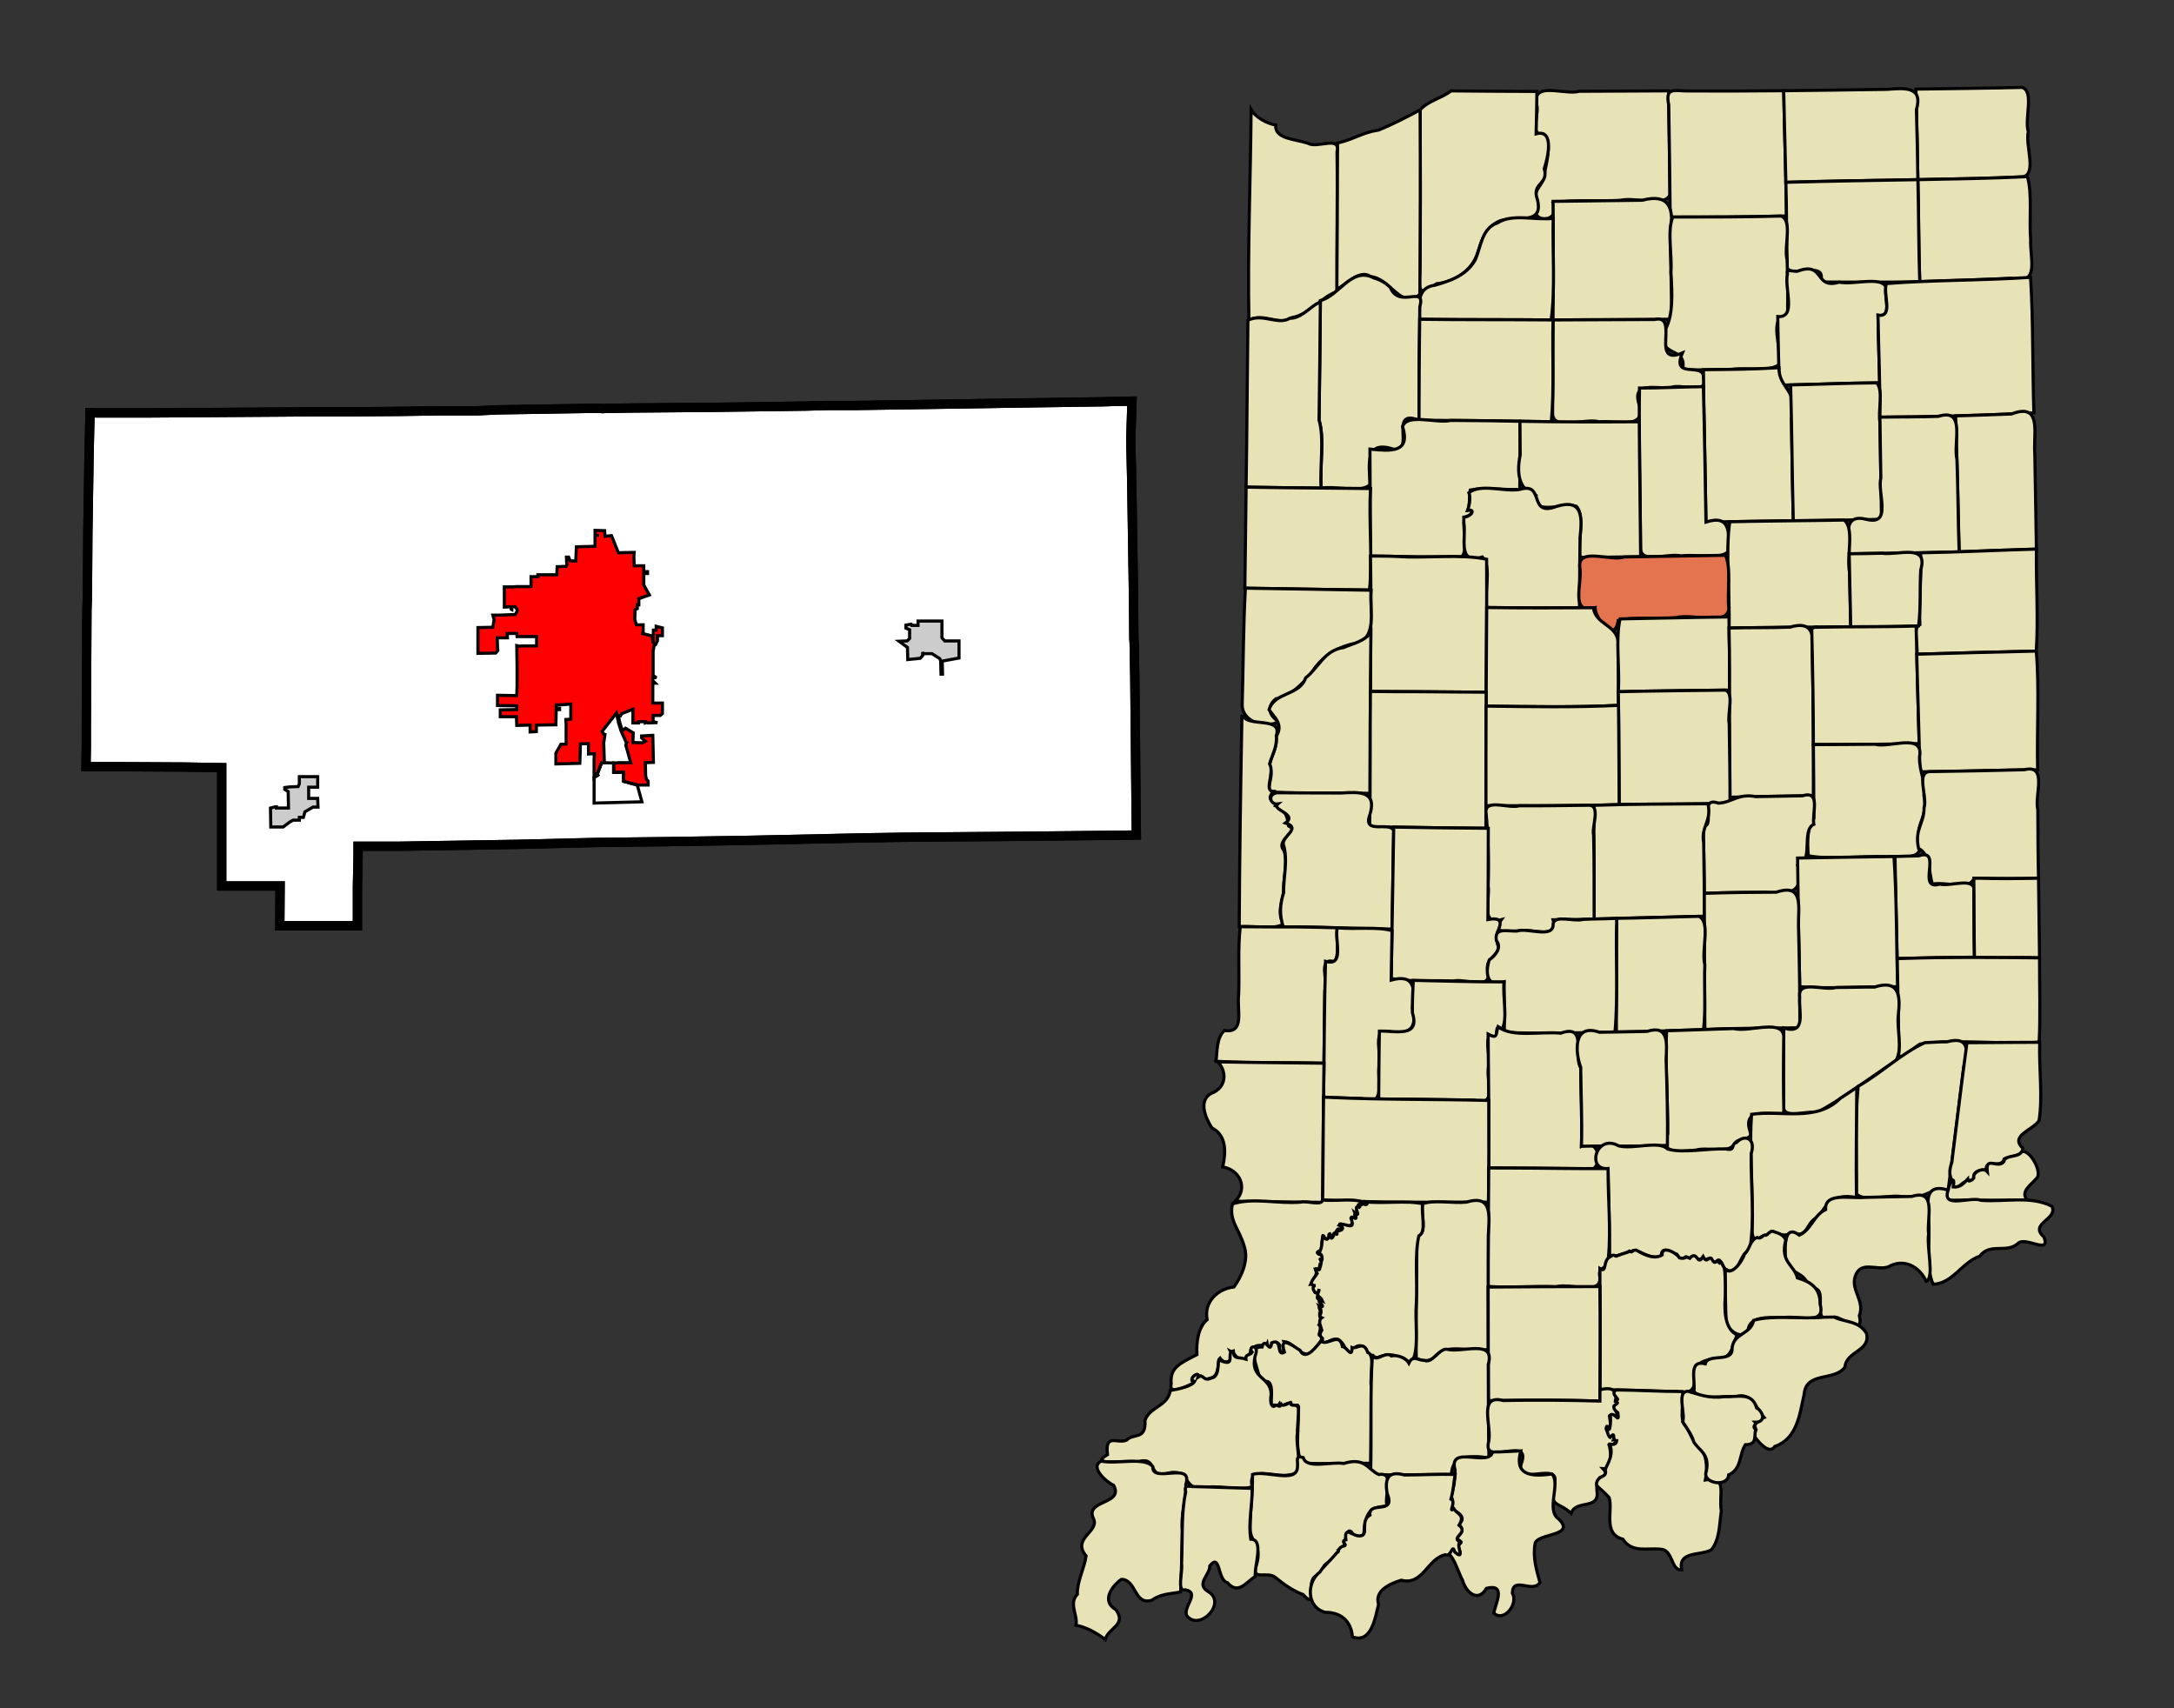<?xml version="1.0" encoding="UTF-8" standalone="no"?>
<!-- Created with Arkyan's SVGCensus script -->
<svg
   xmlns:dc="http://purl.org/dc/elements/1.1/"
   xmlns:cc="http://web.resource.org/cc/"
   xmlns:rdf="http://www.w3.org/1999/02/22-rdf-syntax-ns#"
   xmlns:svg="http://www.w3.org/2000/svg"
   xmlns="http://www.w3.org/2000/svg"
   xmlns:sodipodi="http://sodipodi.sourceforge.net/DTD/sodipodi-0.dtd"
   xmlns:inkscape="http://www.inkscape.org/namespaces/inkscape"
   version="1.0"
   width="700"
   height="550"
   id="svg3403"
   sodipodi:version="0.32"
   inkscape:version="0.45"
   sodipodi:docname="outputmap.svg"
   inkscape:output_extension="org.inkscape.output.svg.inkscape"
   sodipodi:docbase="C:\files\wikibot"
   sodipodi:modified="true">
  <rect width="100%" height="100%" fill="#333333" stroke="none"/>
  <defs
     id="defs3508" />
  <sodipodi:namedview
     inkscape:window-height="579"
     inkscape:window-width="748"
     inkscape:pageshadow="2"
     inkscape:pageopacity="0.0"
     guidetolerance="10.0"
     gridtolerance="10.0"
     objecttolerance="10.0"
     borderopacity="1.0"
     bordercolor="#666666"
     pagecolor="#ffffff"
     id="base"
     width="700px"
     height="550px"
     inkscape:zoom="0.68727273"
     inkscape:cx="350"
     inkscape:cy="275"
     inkscape:window-x="176"
     inkscape:window-y="162"
     inkscape:current-layer="svg3403" />
  <path
     id="067"
     style="fill:#ffffff;fill-opacity:1;fill-rule:evenodd;stroke:#000000;stroke-width:3px;stroke-linecap:butt;stroke-linejoin:miter;stroke-opacity:1"
     d="M 358.29,129.258 L 364.49,129.158 L 364.49,129.158 L 364.09,141.658 L 364.09,141.658 L 364.39,154.358 L 364.79,179.958 L 364.99,192.858 L 364.99,192.858 L 365.09,205.658 L 365.09,205.658 L 365.19,207.058 L 365.19,207.058 L 365.39,217.958 L 365.89,268.858 L 365.89,268.858 L 328.79,269.258 L 291.29,269.558 L 278.69,269.758 L 241.49,270.558 L 235.19,270.658 L 229.09,270.758 L 216.49,270.958 L 191.39,271.258 L 191.39,271.258 L 166.39,271.858 L 153.79,272.058 L 128.69,272.458 L 128.69,272.458 L 119.39,272.458 L 115.29,272.458 L 115.29,272.458 L 115.29,276.058 L 115.29,276.058 L 115.09,285.358 L 115.09,285.358 L 115.09,298.058 L 115.09,298.058 L 90.09,298.058 L 90.09,298.058 L 90.19,285.258 L 90.19,285.258 L 71.39,285.258 L 71.39,285.258 L 71.39,247.158 L 71.39,247.158 L 58.99,246.958 L 58.99,246.958 L 40.09,246.858 L 27.69,246.858 L 27.69,246.858 L 27.79,240.458 L 27.79,240.458 L 27.79,234.058 L 27.79,234.058 L 27.99,196.558 L 28.09,193.358 L 28.19,185.358 L 28.19,185.358 L 28.29,171.158 L 28.69,145.658 L 28.69,145.658 L 28.99,132.858 L 28.99,132.858 L 31.39,132.958 L 31.39,132.958 L 47.19,132.958 L 47.19,132.958 L 90.89,132.658 L 103.29,132.558 L 115.79,132.558 L 128.99,132.458 L 141.69,132.258 L 141.69,132.258 L 147.89,132.258 L 147.89,132.258 L 153.89,132.258 L 153.89,132.258 L 158.09,132.058 L 158.09,132.058 L 158.49,132.058 L 158.49,132.058 L 160.19,131.958 L 160.19,131.958 L 166.49,131.858 L 166.49,131.858 L 191.29,131.458 L 191.29,131.458 L 192.89,131.458 L 192.89,131.458 L 193.99,131.558 L 193.99,131.558 L 195.49,131.458 L 197.69,131.458 L 197.69,131.458 L 203.89,131.358 L 203.89,131.358 L 216.39,131.258 L 228.89,131.158 L 228.89,131.158 L 258.49,130.758 L 258.49,130.758 L 258.89,130.758 L 258.89,130.758 L 266.29,130.558 L 267.89,130.558 L 267.89,130.558 L 269.69,130.558 L 269.69,130.558 L 274.99,130.558 L 274.99,130.558 L 274.99,130.558 L 274.99,130.558 L 315.09,129.958 L 327.59,129.758 L 355.29,129.358 L 355.29,129.358 L 358.29,129.258 z " />
  <path
     id="40392"
     style="fill:#ff0000;fill-opacity:1;fill-rule:evenodd;stroke:#000000;stroke-width:1px;stroke-linecap:butt;stroke-linejoin:miter;stroke-opacity:1"
     d="M 191.59,172.258 L 191.59,170.758 L 191.59,170.758 L 194.69,170.858 L 194.79,172.658 L 196.89,172.458 L 196.89,172.458 L 199.09,177.958 L 199.09,177.958 L 204.19,177.858 L 204.19,177.858 L 204.09,179.058 L 204.19,182.158 L 204.19,182.158 L 207.29,182.158 L 207.29,182.158 L 207.29,184.058 L 208.49,184.058 L 208.49,184.658 L 207.29,184.658 L 207.29,184.958 L 207.29,188.358 L 207.29,188.358 L 209.09,191.558 L 209.09,191.558 L 205.69,192.758 L 205.69,192.758 L 205.69,194.758 L 205.69,194.758 L 205.19,194.758 L 205.19,194.758 L 205.19,195.958 L 205.19,195.958 L 204.49,196.258 L 204.49,196.258 L 204.39,199.258 L 204.39,199.458 L 204.39,199.458 L 204.89,201.158 L 204.89,201.158 L 207.09,201.158 L 207.09,201.158 L 207.09,203.858 L 207.09,203.858 L 206.49,203.858 L 206.49,203.858 L 209.99,204.758 L 210.29,207.158 L 210.29,207.158 L 210.39,202.858 L 210.39,202.858 L 211.29,202.858 L 211.29,201.658 L 213.29,202.158 L 213.29,204.658 L 213.09,204.658 L 213.09,204.658 L 211.69,204.658 L 211.69,204.658 L 211.69,206.258 L 211.69,206.258 L 211.09,207.558 L 211.09,207.558 L 210.69,207.558 L 210.69,207.558 L 210.29,209.658 L 210.29,209.658 L 210.29,213.658 L 210.29,213.658 L 210.29,214.758 L 210.29,214.758 L 210.29,217.558 L 210.29,217.558 L 211.39,218.158 L 211.39,218.158 L 210.19,218.158 L 210.19,218.158 L 210.19,219.158 L 210.19,219.158 L 210.99,219.958 L 210.99,219.958 L 210.19,219.958 L 210.19,219.958 L 210.19,226.358 L 210.19,226.358 L 213.29,226.358 L 213.29,229.758 L 212.59,230.358 L 210.29,230.358 L 210.29,232.358 L 211.69,232.658 L 211.69,232.658 L 208.59,232.758 L 208.49,232.658 L 208.09,232.658 L 207.79,232.758 L 207.79,232.758 L 207.79,232.358 L 205.59,232.358 L 205.59,232.758 L 205.59,232.758 L 203.79,232.758 L 203.79,232.758 L 203.79,230.258 L 203.79,228.358 L 203.79,228.358 L 200.19,229.758 L 200.19,229.758 L 200.19,229.758 L 200.19,229.758 L 199.79,230.458 L 199.79,230.458 L 199.29,230.358 L 199.29,230.358 L 199.19,230.858 L 199.19,230.858 L 199.59,232.758 L 200.39,235.258 L 200.39,235.258 L 201.39,234.458 L 201.39,234.458 L 203.89,235.958 L 203.89,235.958 L 203.79,239.058 L 203.79,239.058 L 206.89,239.158 L 206.89,239.158 L 207.79,238.658 L 206.59,237.558 L 206.59,236.958 L 210.19,236.758 L 210.39,245.458 L 210.39,245.458 L 207.79,245.558 L 207.79,245.558 L 207.89,249.858 L 208.19,250.958 L 208.69,251.458 L 208.69,252.758 L 205.19,252.758 L 205.19,252.758 L 200.79,251.558 L 200.79,251.558 L 200.79,248.658 L 197.59,248.658 L 197.59,245.658 L 197.59,245.658 L 198.19,245.658 L 199.09,245.558 L 199.99,245.558 L 200.29,245.558 L 200.49,245.558 L 201.69,245.558 L 201.99,245.558 L 202.59,245.558 L 203.09,245.558 L 203.09,245.558 L 201.49,239.858 L 201.49,239.858 L 201.79,239.158 L 201.79,239.158 L 201.69,239.158 L 201.69,239.158 L 199.99,235.358 L 199.19,232.858 L 198.49,229.558 L 198.49,229.558 L 193.89,235.458 L 193.89,235.458 L 194.29,236.258 L 194.29,236.258 L 194.79,236.458 L 194.79,236.458 L 194.39,239.158 L 194.59,245.558 L 194.59,245.558 L 193.69,245.658 L 193.69,245.658 L 192.29,249.258 L 192.29,249.258 L 192.49,249.558 L 192.49,249.558 L 191.29,250.358 L 191.29,250.358 L 191.29,246.958 L 191.29,245.658 L 191.29,244.358 L 191.39,242.658 L 191.39,242.658 L 189.49,242.758 L 189.49,239.458 L 188.19,239.458 L 188.19,239.458 L 187.89,239.458 L 187.89,239.458 L 187.39,239.458 L 187.39,239.458 L 186.89,239.558 L 186.89,239.558 L 186.69,245.758 L 186.69,245.758 L 178.99,245.958 L 178.99,245.958 L 178.99,242.458 L 178.99,242.458 L 180.59,239.658 L 180.59,239.658 L 182.29,239.558 L 182.29,239.558 L 182.29,233.258 L 182.19,231.658 L 183.79,231.558 L 183.79,226.658 L 183.79,226.658 L 181.79,226.858 L 179.79,226.958 L 179.09,226.958 L 179.09,226.958 L 179.09,227.658 L 179.09,228.058 L 180.19,228.058 L 180.19,228.458 L 179.09,228.458 L 178.99,233.358 L 178.99,233.358 L 172.69,233.458 L 172.69,233.458 L 172.69,235.558 L 170.69,235.658 L 170.69,233.458 L 170.69,233.458 L 166.39,233.558 L 166.39,233.558 L 166.29,230.758 L 161.09,230.758 L 161.09,228.558 L 166.39,228.458 L 166.39,227.258 L 160.19,227.158 L 160.19,223.858 L 166.39,223.958 L 166.49,220.758 L 166.49,214.458 L 166.39,207.858 L 166.39,207.858 L 167.29,208.058 L 167.29,208.058 L 168.19,207.958 L 168.19,207.958 L 172.79,207.958 L 172.79,207.958 L 172.79,204.958 L 172.79,204.958 L 166.49,204.958 L 166.49,204.958 L 166.39,203.958 L 166.39,203.958 L 163.29,203.958 L 163.39,205.358 L 160.09,205.358 L 160.19,208.058 L 160.19,208.058 L 160.19,208.358 L 160.29,209.458 L 159.59,210.258 L 153.89,210.358 L 153.89,210.358 L 153.89,208.758 L 153.89,208.758 L 153.89,205.658 L 153.89,205.658 L 153.89,202.058 L 153.89,202.058 L 158.69,201.958 L 159.09,199.458 L 158.69,198.058 L 158.69,198.058 L 159.99,198.058 L 159.99,198.058 L 160.49,198.058 L 160.49,198.058 L 165.89,197.858 L 165.89,197.858 L 166.49,196.858 L 166.49,196.858 L 166.49,196.158 L 166.49,196.158 L 165.89,195.358 L 165.89,195.358 L 164.79,195.358 L 164.79,196.258 L 164.59,196.158 L 164.49,195.358 L 162.39,195.458 L 162.39,195.458 L 162.39,188.958 L 164.89,188.958 L 164.89,188.958 L 166.49,188.858 L 166.49,188.858 L 170.99,188.858 L 170.99,185.658 L 173.19,185.658 L 173.19,185.058 L 173.19,185.058 L 173.59,185.058 L 176.19,185.058 L 179.29,185.058 L 179.29,185.058 L 179.39,182.458 L 179.39,182.458 L 182.29,182.358 L 182.29,182.358 L 182.49,181.958 L 182.49,181.958 L 182.39,179.358 L 182.39,179.358 L 183.09,179.358 L 183.09,179.358 L 183.59,180.558 L 183.59,180.558 L 185.39,180.658 L 185.39,180.658 L 185.59,176.058 L 185.59,176.058 L 188.69,175.958 L 188.69,175.958 L 189.49,175.958 L 189.49,175.958 L 191.59,175.858 L 191.59,175.858 L 191.59,172.358 L 191.59,172.358 L 192.89,172.358 L 191.59,172.258 z " />
  <path
     id="29772"
     style="fill:#cccccc;fill-opacity:1;fill-rule:evenodd;stroke:#000000;stroke-width:1px;stroke-linecap:butt;stroke-linejoin:miter;stroke-opacity:1"
     d="M 304.19,206.358 L 304.69,206.358 L 304.69,206.358 L 305.79,206.358 L 305.79,206.358 L 306.09,206.358 L 306.09,206.358 L 308.79,206.358 L 308.79,211.858 L 303.39,212.858 L 303.39,212.858 L 303.49,217.058 L 303.49,217.058 L 302.99,217.058 L 302.89,212.758 L 302.59,212.058 L 300.09,210.458 L 297.29,210.458 L 297.09,209.958 L 297.09,209.958 L 297.09,211.058 L 297.09,211.058 L 296.29,211.958 L 296.29,211.958 L 292.29,212.358 L 292.29,212.358 L 292.19,208.458 L 289.49,206.458 L 289.49,206.458 L 292.09,206.358 L 292.09,206.358 L 292.89,205.558 L 292.89,202.758 L 291.69,202.258 L 291.69,201.258 L 293.39,200.958 L 293.69,201.258 L 293.69,201.258 L 293.69,201.358 L 293.69,201.358 L 295.59,201.358 L 295.59,199.958 L 303.29,199.958 L 303.29,199.958 L 303.29,201.658 L 303.29,201.658 L 303.29,203.258 L 303.29,203.258 L 303.29,204.358 L 303.29,205.358 L 303.29,205.358 L 304.19,206.358 z " />
  <path
     id="66546"
     style="fill:#cccccc;fill-opacity:1;fill-rule:evenodd;stroke:#000000;stroke-width:1px;stroke-linecap:butt;stroke-linejoin:miter;stroke-opacity:1"
     d="M 96.39,250.058 L 99.39,250.058 L 102.29,250.058 L 102.29,250.058 L 102.29,253.458 L 99.39,253.458 L 99.39,257.058 L 102.29,257.058 L 102.39,259.858 L 100.79,259.858 L 100.79,259.858 L 98.19,261.358 L 98.19,261.358 L 97.69,263.158 L 97.69,263.158 L 96.39,263.158 L 96.39,263.158 L 96.39,264.058 L 96.39,264.058 L 94.39,264.058 L 93.29,264.658 L 91.19,266.258 L 87.19,266.258 L 87.09,260.158 L 88.69,259.758 L 88.69,259.758 L 88.99,259.758 L 88.99,259.758 L 88.99,260.158 L 92.89,260.158 L 92.79,254.858 L 91.69,254.158 L 91.69,253.558 L 93.29,253.358 L 95.69,253.258 L 95.69,253.258 L 95.99,253.258 L 95.99,253.258 L 96.39,252.358 L 96.39,252.358 L 96.39,251.458 L 96.39,250.058 z " />
  <path
     id="36144"
     style="fill:none;fill-rule:evenodd;stroke:#000000;stroke-width:1px;stroke-linecap:butt;stroke-linejoin:miter;stroke-opacity:1"
     d="M 193.69,245.658 L 194.59,245.558 L 194.59,245.558 L 197.59,245.658 L 197.59,245.658 L 197.59,248.658 L 200.79,248.658 L 200.79,251.558 L 200.79,251.558 L 205.19,252.758 L 205.19,252.758 L 206.69,258.158 L 206.69,258.158 L 191.29,258.558 L 191.29,258.558 L 191.29,250.358 L 191.29,250.358 L 192.49,249.558 L 192.49,249.558 L 192.29,249.258 L 192.29,249.258 L 193.69,245.658 z " />
  <path
     id="path3410"
     style="fill:none;fill-opacity:1;fill-rule:evenodd;stroke:#000000;stroke-width:3px;stroke-linecap:butt;stroke-linejoin:miter;stroke-opacity:1"
     d="M 358.29,129.258 L 364.49,129.158 L 364.49,129.158 L 364.09,141.658 L 364.09,141.658 L 364.39,154.358 L 364.79,179.958 L 364.99,192.858 L 364.99,192.858 L 365.09,205.658 L 365.09,205.658 L 365.19,207.058 L 365.19,207.058 L 365.39,217.958 L 365.89,268.858 L 365.89,268.858 L 328.79,269.258 L 291.29,269.558 L 278.69,269.758 L 241.49,270.558 L 235.19,270.658 L 229.09,270.758 L 216.49,270.958 L 191.39,271.258 L 191.39,271.258 L 166.39,271.858 L 153.79,272.058 L 128.69,272.458 L 128.69,272.458 L 119.39,272.458 L 115.29,272.458 L 115.29,272.458 L 115.29,276.058 L 115.29,276.058 L 115.09,285.358 L 115.09,285.358 L 115.09,298.058 L 115.09,298.058 L 90.09,298.058 L 90.09,298.058 L 90.19,285.258 L 90.19,285.258 L 71.39,285.258 L 71.39,285.258 L 71.39,247.158 L 71.39,247.158 L 58.99,246.958 L 58.99,246.958 L 40.09,246.858 L 27.69,246.858 L 27.69,246.858 L 27.79,240.458 L 27.79,240.458 L 27.79,234.058 L 27.79,234.058 L 27.99,196.558 L 28.09,193.358 L 28.19,185.358 L 28.19,185.358 L 28.29,171.158 L 28.69,145.658 L 28.69,145.658 L 28.99,132.858 L 28.99,132.858 L 31.39,132.958 L 31.39,132.958 L 47.19,132.958 L 47.19,132.958 L 90.89,132.658 L 103.29,132.558 L 115.79,132.558 L 128.99,132.458 L 141.69,132.258 L 141.69,132.258 L 147.89,132.258 L 147.89,132.258 L 153.89,132.258 L 153.89,132.258 L 158.09,132.058 L 158.09,132.058 L 158.49,132.058 L 158.49,132.058 L 160.19,131.958 L 160.19,131.958 L 166.49,131.858 L 166.49,131.858 L 191.29,131.458 L 191.29,131.458 L 192.89,131.458 L 192.89,131.458 L 193.99,131.558 L 193.99,131.558 L 195.49,131.458 L 197.69,131.458 L 197.69,131.458 L 203.89,131.358 L 203.89,131.358 L 216.39,131.258 L 228.89,131.158 L 228.89,131.158 L 258.49,130.758 L 258.49,130.758 L 258.89,130.758 L 258.89,130.758 L 266.29,130.558 L 267.89,130.558 L 267.89,130.558 L 269.69,130.558 L 269.69,130.558 L 274.99,130.558 L 274.99,130.558 L 274.99,130.558 L 274.99,130.558 L 315.09,129.958 L 327.59,129.758 L 355.29,129.358 L 355.29,129.358 L 358.29,129.258 z " />
  <g
     id="g3412"
     transform="translate(345.309,28.017)">
    <path
       id="141"       style="opacity:1;color:#000000;fill:#e8e2b7;fill-opacity:1;fill-rule:evenodd;stroke:#000000;stroke-width:1;stroke-linecap:butt;stroke-linejoin:miter;marker:none;marker-start:none;marker-mid:none;marker-end:none;stroke-miterlimit:4;stroke-dasharray:none;stroke-dashoffset:0;stroke-opacity:1;visibility:visible;display:inline;overflow:visible;enable-background:accumulate"
       d="M 191.977,1.238 C 192.05,12.622 192.323,22.858 192.404,34.622 C 190.819,38.916 181.032,35.244 176.338,36.514 C 169.341,36.961 161.266,36.088 154.78,37.311 C 157.613,43.953 146.638,44.319 149.433,37.492 C 148.048,32.411 151.678,32.149 151.891,28.261 C 152.646,24.532 154.51,17.507 151.717,15.165 C 146.961,15.802 150.372,8.784 149.502,5.759 C 147.732,-2.091 158.472,2.705 163.173,1.377 C 172.775,1.352 182.375,1.289 191.977,1.238 z "
 />    <path
       id="039"       style="opacity:1;color:#000000;fill:#e8e2b7;fill-opacity:1;fill-rule:evenodd;stroke:#000000;stroke-width:1;stroke-linecap:butt;stroke-linejoin:miter;marker:none;marker-start:none;marker-mid:none;marker-end:none;stroke-miterlimit:4;stroke-dasharray:none;stroke-dashoffset:0;stroke-opacity:1;visibility:visible;display:inline;overflow:visible;enable-background:accumulate"
       d="M 198.537,1.281 C 208.699,1.319 218.859,1.294 229.018,1.195 C 229.282,14.633 229.751,28.069 229.914,41.509 C 217.437,41.869 204.942,41.867 192.475,41.865 C 192.382,29.548 192.179,17.403 192.006,5.777 C 190.752,-0.22 193.904,1.341 198.537,1.281 z "
 />    <path
       id="091"       style="opacity:1;color:#000000;fill:#e8e2b7;fill-opacity:1;fill-rule:evenodd;stroke:#000000;stroke-width:1;stroke-linecap:butt;stroke-linejoin:miter;marker:none;marker-start:none;marker-mid:none;marker-end:none;stroke-miterlimit:4;stroke-dasharray:none;stroke-dashoffset:0;stroke-opacity:1;visibility:visible;display:inline;overflow:visible;enable-background:accumulate"
       d="M 121.894,1.252 C 131.115,1.334 140.336,1.406 149.557,1.423 C 149.532,5.973 149.393,10.52 149.301,15.07 C 155.488,13.421 152.908,23.355 151.92,26.254 C 153.317,31.292 148.493,30.745 149.415,35.205 C 152.508,44.949 143.324,41.245 137.664,43.072 C 133.268,44.96 131.92,48.814 130.56,53.106 C 128.879,58.999 123.106,62.774 117.227,63.338 C 111.741,67.632 111.245,65.632 111.862,59.264 C 112.171,41.958 111.96,24.662 111.947,7.357 C 114.613,4.368 118.771,3.694 121.894,1.252 z "
 />    <path
       id="151"       style="opacity:1;color:#000000;fill:#e8e2b7;fill-opacity:1;fill-rule:evenodd;stroke:#000000;stroke-width:1;stroke-linecap:butt;stroke-linejoin:miter;marker:none;marker-start:none;marker-mid:none;marker-end:none;stroke-miterlimit:4;stroke-dasharray:none;stroke-dashoffset:0;stroke-opacity:1;visibility:visible;display:inline;overflow:visible;enable-background:accumulate"
       d="M 305.746,0.128 C 309.82,1.285 306.459,10.223 307.768,14.341 C 306.75,18.776 310.543,27.625 306.23,28.915 C 294.9,29.44 283.56,29.617 272.22,29.826 C 272.093,20.105 271.846,10.387 271.594,0.669 C 282.982,0.5 294.361,0.418 305.746,0.128 z "
 />    <path
       id="087"       style="opacity:1;color:#000000;fill:#e8e2b7;fill-opacity:1;fill-rule:evenodd;stroke:#000000;stroke-width:1;stroke-linecap:butt;stroke-linejoin:miter;marker:none;marker-start:none;marker-mid:none;marker-end:none;stroke-miterlimit:4;stroke-dasharray:none;stroke-dashoffset:0;stroke-opacity:1;visibility:visible;display:inline;overflow:visible;enable-background:accumulate"
       d="M 262.245,0.754 C 267.924,0.352 273.955,-0.376 271.751,7.357 C 271.972,14.845 272.112,22.336 272.22,29.826 C 258.061,30.071 243.881,30.288 229.715,30.68 C 229.52,20.851 229.213,11.023 229.018,1.195 C 240.093,1.087 251.167,0.905 262.245,0.754 z "
 />    <path
       id="127"       style="opacity:1;color:#000000;fill:#e8e2b7;fill-opacity:1;fill-rule:evenodd;stroke:#000000;stroke-width:1;stroke-linecap:butt;stroke-linejoin:miter;marker:none;marker-start:none;marker-mid:none;marker-end:none;stroke-miterlimit:4;stroke-dasharray:none;stroke-dashoffset:0;stroke-opacity:1;visibility:visible;display:inline;overflow:visible;enable-background:accumulate"
       d="M 111.947,7.357 C 112.076,27.137 111.994,46.928 111.876,66.696 C 106.28,72.294 102.103,61.3 95.953,61.061 C 92.08,57.914 85.666,66.227 85.135,64.586 C 85.265,49.157 85.104,33.157 85.366,18.029 C 90.77,16.782 93.305,14.637 98.628,13.846 C 103.19,11.971 107.617,9.678 111.947,7.357 z "
 />    <path
       id="089"       style="opacity:1;color:#000000;fill:#e8e2b7;fill-opacity:1;fill-rule:evenodd;stroke:#000000;stroke-width:1;stroke-linecap:butt;stroke-linejoin:miter;marker:none;marker-start:none;marker-mid:none;marker-end:none;stroke-miterlimit:4;stroke-dasharray:none;stroke-dashoffset:0;stroke-opacity:1;visibility:visible;display:inline;overflow:visible;enable-background:accumulate"
       d="M 57.532,7.243 C 58.987,9.838 62.748,11.799 65.472,12.252 C 64.979,16.773 72.08,16.798 75.803,18.101 C 78.854,19.937 86.458,15.409 85.195,20.904 C 85.417,35.889 85.069,50.882 85.124,65.871 C 79.709,67.847 76.428,73.299 70.613,74.239 C 66.67,77.177 61.778,72.499 56.83,75.056 C 56.36,53.165 57.365,29.715 57.532,7.243 z "
 />    <path
       id="033"       style="opacity:1;color:#000000;fill:#e8e2b7;fill-opacity:1;fill-rule:evenodd;stroke:#000000;stroke-width:1;stroke-linecap:butt;stroke-linejoin:miter;marker:none;marker-start:none;marker-mid:none;marker-end:none;stroke-miterlimit:4;stroke-dasharray:none;stroke-dashoffset:0;stroke-opacity:1;visibility:visible;display:inline;overflow:visible;enable-background:accumulate"
       d="M 307.482,28.844 C 309.125,34.298 307.994,42.61 308.535,49.15 C 308.235,54.935 311.669,64.226 302.353,61.57 C 292.511,62.049 282.666,62.381 272.818,62.669 C 272.431,51.725 272.525,40.772 272.22,29.826 C 283.978,29.606 295.739,29.438 307.482,28.844 z "
 />    <path
       id="113"       style="opacity:1;color:#000000;fill:#e8e2b7;fill-opacity:1;fill-rule:evenodd;stroke:#000000;stroke-width:1;stroke-linecap:butt;stroke-linejoin:miter;marker:none;marker-start:none;marker-mid:none;marker-end:none;stroke-miterlimit:4;stroke-dasharray:none;stroke-dashoffset:0;stroke-opacity:1;visibility:visible;display:inline;overflow:visible;enable-background:accumulate"
       d="M 272.22,29.826 C 272.524,40.772 272.43,51.725 272.818,62.669 C 262.171,62.934 251.52,62.813 240.871,62.783 C 243.385,54.434 228.468,63.784 230.128,56.166 C 229.863,47.673 230.013,39.172 229.715,30.68 C 243.881,30.293 258.061,30.067 272.22,29.826 z "
 />    <path
       id="099"       style="opacity:1;color:#000000;fill:#e8e2b7;fill-opacity:1;fill-rule:evenodd;stroke:#000000;stroke-width:1;stroke-linecap:butt;stroke-linejoin:miter;marker:none;marker-start:none;marker-mid:none;marker-end:none;stroke-miterlimit:4;stroke-dasharray:none;stroke-dashoffset:0;stroke-opacity:1;visibility:visible;display:inline;overflow:visible;enable-background:accumulate"
       d="M 183.482,36.457 C 192.05,34.182 193.825,38.873 192.523,46.605 C 192.563,55.989 192.893,65.368 193.044,74.75 C 180.242,74.996 167.567,74.865 154.751,74.992 C 154.774,62.266 154.904,49.538 154.766,36.813 C 164.693,36.715 173.669,36.564 183.482,36.457 z "
 />    <path
       id="085"       style="opacity:1;color:#000000;fill:#e8e2b7;fill-opacity:1;fill-rule:evenodd;stroke:#000000;stroke-width:1;stroke-linecap:butt;stroke-linejoin:miter;marker:none;marker-start:none;marker-mid:none;marker-end:none;stroke-miterlimit:4;stroke-dasharray:none;stroke-dashoffset:0;stroke-opacity:1;visibility:visible;display:inline;overflow:visible;enable-background:accumulate"
       d="M 228.121,41.552 C 232.063,42.86 228.984,51.358 230.114,55.668 C 230.344,61.727 230.349,67.791 230.256,73.854 C 223.597,73.466 228.816,84.768 227.452,89.393 C 224.351,91.864 217.073,90.186 212.365,90.901 C 207.045,91.01 201.714,91.038 196.403,91.157 C 198.343,82.942 187.65,87.747 190.944,77.958 C 193.388,73.637 193.175,66.761 192.712,59.702 C 193.133,54.037 191.431,46.162 193.315,41.865 C 204.901,41.853 216.525,41.882 228.121,41.552 z "
 />    <path
       id="149"       style="opacity:1;color:#000000;fill:#e8e2b7;fill-opacity:1;fill-rule:evenodd;stroke:#000000;stroke-width:1;stroke-linecap:butt;stroke-linejoin:miter;marker:none;marker-start:none;marker-mid:none;marker-end:none;stroke-miterlimit:4;stroke-dasharray:none;stroke-dashoffset:0;stroke-opacity:1;visibility:visible;display:inline;overflow:visible;enable-background:accumulate"
       d="M 154.794,42.277 C 154.555,53.045 155.504,65.231 154.154,74.992 C 140.041,74.848 125.919,74.977 111.805,74.779 C 111.549,70.246 110.809,64.52 116.7,63.822 C 121.705,62.403 126.897,60.68 129.749,55.582 C 131.556,51.361 131.816,45.376 136.921,43.743 C 141.588,40.624 149.105,43.003 154.794,42.277 z "
 />    <path
       id="183"       style="opacity:1;color:#000000;fill:#e8e2b7;fill-opacity:1;fill-rule:evenodd;stroke:#000000;stroke-width:1;stroke-linecap:butt;stroke-linejoin:miter;marker:none;marker-start:none;marker-mid:none;marker-end:none;stroke-miterlimit:4;stroke-dasharray:none;stroke-dashoffset:0;stroke-opacity:1;visibility:visible;display:inline;overflow:visible;enable-background:accumulate"
       d="M 233.714,59.211 C 242.34,56.142 238.768,65.292 246.933,62.825 C 251.459,63.805 260.359,60.772 262.003,64.462 C 261.145,67.576 264.254,74.331 259.385,73.484 C 259.54,80.737 259.696,87.991 259.94,95.241 C 249.154,95.305 238.379,95.802 227.595,95.996 C 227.438,88.629 227.176,81.265 227.111,73.896 C 233.33,74.451 229.093,64.492 230.242,60.193 C 229.438,58.19 232.914,59.782 233.714,59.211 z "
 />    <path
       id="073"       style="opacity:1;color:#000000;fill:#e8e2b7;fill-opacity:1;fill-rule:evenodd;stroke:#000000;stroke-width:1;stroke-linecap:butt;stroke-linejoin:miter;marker:none;marker-start:none;marker-mid:none;marker-end:none;stroke-miterlimit:4;stroke-dasharray:none;stroke-dashoffset:0;stroke-opacity:1;visibility:visible;display:inline;overflow:visible;enable-background:accumulate"
       d="M 102.314,64.476 C 105.304,71.688 113.871,63.363 111.85,70.831 C 111.697,82.994 111.611,95.158 111.592,107.323 C 101.629,103.228 110.499,117.925 103.405,116.611 C 94.046,113.553 95.561,121.433 95.827,127.964 C 93.093,130.884 84.899,128.334 80.072,129.137 C 79.579,122.126 81.241,113.025 79.403,107.223 C 79.565,94.401 79.755,81.567 79.83,68.759 C 85.948,67.241 89.865,57.69 97.062,61.478 C 99.104,62.038 100.771,63.037 102.314,64.476 z "
 />    <path
       id="003"       style="opacity:1;color:#000000;fill:#e8e2b7;fill-opacity:1;fill-rule:evenodd;stroke:#000000;stroke-width:1;stroke-linecap:butt;stroke-linejoin:miter;marker:none;marker-start:none;marker-mid:none;marker-end:none;stroke-miterlimit:4;stroke-dasharray:none;stroke-dashoffset:0;stroke-opacity:1;visibility:visible;display:inline;overflow:visible;enable-background:accumulate"
       d="M 308.507,61.274 C 309.378,75.302 309.112,90.448 309.574,104.918 C 293.06,105.744 276.525,106.213 259.997,106.298 C 260.054,95.359 259.572,84.424 259.385,73.484 C 264.554,74.17 260.856,66.63 262.085,63.28 C 276.665,62.124 293.268,62.307 308.507,61.274 z "
 />    <path
       id="111"       style="opacity:1;color:#000000;fill:#e8e2b7;fill-opacity:1;fill-rule:evenodd;stroke:#000000;stroke-width:1;stroke-linecap:butt;stroke-linejoin:miter;marker:none;marker-start:none;marker-mid:none;marker-end:none;stroke-miterlimit:4;stroke-dasharray:none;stroke-dashoffset:0;stroke-opacity:1;visibility:visible;display:inline;overflow:visible;enable-background:accumulate"
       d="M 79.83,69.499 C 79.739,82.059 79.568,94.648 79.403,107.223 C 81.178,113.091 79.615,122.089 80.072,129.137 C 72.023,129.043 63.973,128.981 55.924,128.824 C 56.208,110.912 56.272,93.009 56.507,75.092 C 61.333,72.719 66.207,76.811 69.997,74.451 C 74.127,74.629 77.882,69.182 79.83,69.499 z "
 />    <path
       id="049"       style="opacity:1;color:#000000;fill:#e8e2b7;fill-opacity:1;fill-rule:evenodd;stroke:#000000;stroke-width:1;stroke-linecap:butt;stroke-linejoin:miter;marker:none;marker-start:none;marker-mid:none;marker-end:none;stroke-miterlimit:4;stroke-dasharray:none;stroke-dashoffset:0;stroke-opacity:1;visibility:visible;display:inline;overflow:visible;enable-background:accumulate"
       d="M 187.452,74.85 C 195.735,72.941 185.736,90.107 196.403,85.622 C 192.736,94.257 203.136,88.502 203.19,93.349 C 205.012,99.579 196.098,95.349 192.845,96.707 C 188.114,97.413 180.006,94.472 182.457,102.186 C 184.945,110.728 175.042,107.139 169.716,107.811 C 165.098,106.398 154.3,111.099 154.615,104.772 C 154.663,94.845 154.731,84.919 154.751,74.992 C 165.695,74.914 176.545,74.917 187.452,74.85 z "
 />    <path
       id="131"       style="opacity:1;color:#000000;fill:#e8e2b7;fill-opacity:1;fill-rule:evenodd;stroke:#000000;stroke-width:1;stroke-linecap:butt;stroke-linejoin:miter;marker:none;marker-start:none;marker-mid:none;marker-end:none;stroke-miterlimit:4;stroke-dasharray:none;stroke-dashoffset:0;stroke-opacity:1;visibility:visible;display:inline;overflow:visible;enable-background:accumulate"
       d="M 111.819,74.779 C 126.128,74.977 140.444,74.855 154.751,74.992 C 154.465,85.789 155.164,97.652 154.196,107.778 C 139.995,107.539 125.796,107.297 111.592,107.323 C 111.626,96.48 111.651,85.598 111.819,74.779 z "
 />    <path
       id="169"       style="opacity:1;color:#000000;fill:#e8e2b7;fill-opacity:1;fill-rule:evenodd;stroke:#000000;stroke-width:1;stroke-linecap:butt;stroke-linejoin:miter;marker:none;marker-start:none;marker-mid:none;marker-end:none;stroke-miterlimit:4;stroke-dasharray:none;stroke-dashoffset:0;stroke-opacity:1;visibility:visible;display:inline;overflow:visible;enable-background:accumulate"
       d="M 227.467,90.375 C 227.486,97.26 233.938,97.424 231.508,106.882 C 231.698,117.743 231.85,128.727 232.106,139.639 C 222.73,139.779 213.358,139.919 203.987,140.066 C 203.786,123.705 203.282,107.252 203.176,91.015 C 211.277,90.943 219.398,90.879 227.467,90.375 z "
 />    <path
       id="069"       style="opacity:1;color:#000000;fill:#e8e2b7;fill-opacity:1;fill-rule:evenodd;stroke:#000000;stroke-width:1;stroke-linecap:butt;stroke-linejoin:miter;marker:none;marker-start:none;marker-mid:none;marker-end:none;stroke-miterlimit:4;stroke-dasharray:none;stroke-dashoffset:0;stroke-opacity:1;visibility:visible;display:inline;overflow:visible;enable-background:accumulate"
       d="M 258.958,95.256 C 261.221,97.602 259.332,104.139 260.025,108.12 C 260.188,118.473 260.34,128.828 260.509,139.184 C 251.05,139.392 241.576,139.596 232.106,139.639 C 231.737,125.044 231.659,110.47 231.252,95.91 C 240.49,95.731 249.718,95.305 258.958,95.256 z "
 />    <path
       id="103"       style="opacity:1;color:#000000;fill:#e8e2b7;fill-opacity:1;fill-rule:evenodd;stroke:#000000;stroke-width:1;stroke-linecap:butt;stroke-linejoin:miter;marker:none;marker-start:none;marker-mid:none;marker-end:none;stroke-miterlimit:4;stroke-dasharray:none;stroke-dashoffset:0;stroke-opacity:1;visibility:visible;display:inline;overflow:visible;enable-background:accumulate"
       d="M 203.148,96.479 C 203.535,111.015 203.735,125.533 203.987,140.066 C 211.924,137.512 211.547,143.508 211.116,149.6 C 208.369,152.316 200.723,150.214 196.047,151.009 C 191.986,149.866 182.951,153.77 182.941,148.504 C 182.849,131.186 182.341,114.191 182.585,96.921 C 189.441,96.935 196.291,96.523 203.148,96.479 z "
 />    <path
       id="001"       style="opacity:1;color:#000000;fill:#e8e2b7;fill-opacity:1;fill-rule:evenodd;stroke:#000000;stroke-width:1;stroke-linecap:butt;stroke-linejoin:miter;marker:none;marker-start:none;marker-mid:none;marker-end:none;stroke-miterlimit:4;stroke-dasharray:none;stroke-dashoffset:0;stroke-opacity:1;visibility:visible;display:inline;overflow:visible;enable-background:accumulate"
       d="M 302.345,105.274 C 312.398,101.425 309.329,111.649 309.87,118.027 C 310.031,128.277 310.242,138.525 310.385,148.775 C 302.091,149.037 293.803,149.323 285.511,149.657 C 285.134,135.039 284.874,120.6 284.387,105.885 C 290.375,105.754 296.359,105.474 302.345,105.274 z "
 />    <path
       id="179"       style="opacity:1;color:#000000;fill:#e8e2b7;fill-opacity:1;fill-rule:evenodd;stroke:#000000;stroke-width:1;stroke-linecap:butt;stroke-linejoin:miter;marker:none;marker-start:none;marker-mid:none;marker-end:none;stroke-miterlimit:4;stroke-dasharray:none;stroke-dashoffset:0;stroke-opacity:1;visibility:visible;display:inline;overflow:visible;enable-background:accumulate"
       d="M 278.823,106.042 C 287.859,103.199 283.516,114.492 284.799,119.892 C 285.16,129.873 285.15,139.662 285.511,149.657 C 273.713,150.063 261.908,150.058 250.107,150.283 C 250.021,144.58 247.795,137.055 255.973,139.27 C 263.987,141.085 259.1,130.6 260.297,125.857 C 260.185,119.336 260.111,112.813 259.997,106.298 C 266.267,106.184 272.553,106.267 278.823,106.042 z "
 />    <path
       id="181"       style="opacity:1;color:#000000;fill:#e8e2b7;fill-opacity:1;fill-rule:evenodd;stroke:#000000;stroke-width:1;stroke-linecap:butt;stroke-linejoin:miter;marker:none;marker-start:none;marker-mid:none;marker-end:none;stroke-miterlimit:4;stroke-dasharray:none;stroke-dashoffset:0;stroke-opacity:1;visibility:visible;display:inline;overflow:visible;enable-background:accumulate"
       d="M 124.171,107.365 C 130.813,107.388 137.452,107.483 144.093,107.622 C 144.191,114.936 144.151,122.249 144.036,129.564 C 138.79,129.829 133.011,128.71 128.084,129.763 C 127.725,131.974 128.041,134.198 127.316,136.224 C 129.565,136.096 128.874,137.75 126.344,138.495 C 125.265,141.769 127.674,148.921 125.324,151.265 C 115.536,151.378 105.752,151.139 95.967,151.009 C 95.871,139.39 95.881,128.122 95.796,116.586 C 102.396,117.216 108.98,117.928 106.298,109.315 C 107.783,104.963 116.977,108.387 121.725,107.362 C 122.54,107.369 123.356,107.364 124.171,107.365 z "
 />    <path
       id="017"       style="opacity:1;color:#000000;fill:#e8e2b7;fill-opacity:1;fill-rule:evenodd;stroke:#000000;stroke-width:1;stroke-linecap:butt;stroke-linejoin:miter;marker:none;marker-start:none;marker-mid:none;marker-end:none;stroke-miterlimit:4;stroke-dasharray:none;stroke-dashoffset:0;stroke-opacity:1;visibility:visible;display:inline;overflow:visible;enable-background:accumulate"
       d="M 144.093,107.622 C 156.898,107.859 169.713,107.854 182.514,107.778 C 182.594,122.462 182.854,136.499 182.955,151.222 C 176.441,151.343 169.92,151.405 163.403,151.422 C 162.633,146.374 165.073,138.026 162.275,134.996 C 158.21,133.693 148.1,138.263 149.301,131.585 C 144.653,130.058 142.638,125.94 144.178,118.394 C 144.141,114.803 144.102,111.213 144.093,107.622 z "
 />    <path
       id="015"       style="opacity:1;color:#000000;fill:#e8e2b7;fill-opacity:1;fill-rule:evenodd;stroke:#000000;stroke-width:1;stroke-linecap:butt;stroke-linejoin:miter;marker:none;marker-start:none;marker-mid:none;marker-end:none;stroke-miterlimit:4;stroke-dasharray:none;stroke-dashoffset:0;stroke-opacity:1;visibility:visible;display:inline;overflow:visible;enable-background:accumulate"
       d="M 126.021,138.501 C 128.471,138.333 130.01,135.787 127.245,136.295 C 127.832,134.724 128.309,132.051 127.657,130.617 C 131.659,127.547 138.853,130.438 144.036,129.564 C 152.34,127.038 146.539,138.551 155.837,135.043 C 164.322,132.423 164.175,138.377 163.446,145.032 C 163.396,152.569 163.256,160.106 163.261,167.644 C 153.305,167.805 143.348,167.679 133.392,167.587 C 132.482,162.543 135.159,154.384 131.979,151.312 C 123.685,153.928 126.898,145.074 126.021,140.223 L 126.021,139.037 L 126.021,138.501 z "
 />    <path
       id="007"       style="opacity:1;color:#000000;fill:#e8e2b7;fill-opacity:1;fill-rule:evenodd;stroke:#000000;stroke-width:1;stroke-linecap:butt;stroke-linejoin:miter;marker:none;marker-start:none;marker-mid:none;marker-end:none;stroke-miterlimit:4;stroke-dasharray:none;stroke-dashoffset:0;stroke-opacity:1;visibility:visible;display:inline;overflow:visible;enable-background:accumulate"
       d="M 71.136,129.038 C 79.412,129.165 87.695,129.142 95.967,129.28 C 95.386,139.932 96.672,151.96 95.654,161.909 C 82.271,161.884 68.893,161.499 55.511,161.368 C 55.687,150.522 55.789,139.673 55.924,128.824 C 60.995,128.888 66.065,129.02 71.136,129.038 z "
 />    <path
       id="053"       style="opacity:1;color:#000000;fill:#e8e2b7;fill-opacity:1;fill-rule:evenodd;stroke:#000000;stroke-width:1;stroke-linecap:butt;stroke-linejoin:miter;marker:none;marker-start:none;marker-mid:none;marker-end:none;stroke-miterlimit:4;stroke-dasharray:none;stroke-dashoffset:0;stroke-opacity:1;visibility:visible;display:inline;overflow:visible;enable-background:accumulate"
       d="M 248.442,139.426 C 251.951,142.005 249.167,151.161 250.219,156.225 C 250.363,162.075 250.493,167.926 250.605,173.777 C 237.516,173.924 224.54,173.954 211.415,174.19 C 211.752,163.003 210.214,150.006 211.643,139.966 C 223.906,139.686 236.176,139.66 248.442,139.426 z "
 />    <path
       id="075"       style="opacity:1;color:#000000;fill:#e8e2b7;fill-opacity:1;fill-rule:evenodd;stroke:#000000;stroke-width:1;stroke-linecap:butt;stroke-linejoin:miter;marker:none;marker-start:none;marker-mid:none;marker-end:none;stroke-miterlimit:4;stroke-dasharray:none;stroke-dashoffset:0;stroke-opacity:1;visibility:visible;display:inline;overflow:visible;enable-background:accumulate"
       d="M 310.385,148.775 C 310.248,159.576 311.032,171.541 310.342,181.618 C 297.511,181.893 284.69,182.24 271.864,182.614 C 272.446,179.711 270.325,174.126 272.875,173.065 C 272.456,164.802 273.469,158.14 273.102,149.97 C 285.538,149.771 297.955,149.114 310.385,148.775 z "
 />    <path
       id="009"       style="opacity:1;color:#000000;fill:#e8e2b7;fill-opacity:1;fill-rule:evenodd;stroke:#000000;stroke-width:1;stroke-linecap:butt;stroke-linejoin:miter;marker:none;marker-start:none;marker-mid:none;marker-end:none;stroke-miterlimit:4;stroke-dasharray:none;stroke-dashoffset:0;stroke-opacity:1;visibility:visible;display:inline;overflow:visible;enable-background:accumulate"
       d="M 260.708,150.112 C 265.872,150.864 275.693,146.846 273.145,155.463 C 272.781,161.237 273.219,168.059 272.434,173.507 C 265.107,173.787 257.842,173.795 250.605,173.777 C 250.462,165.945 250.248,158.115 250.107,150.283 C 253.641,150.237 257.175,150.207 260.708,150.112 z "
 />    <path
       id="path3444"       style="opacity:1;color:#000000;fill:#e4744f;fill-opacity:1;fill-rule:evenodd;stroke:#000000;stroke-width:1;stroke-linecap:butt;stroke-linejoin:miter;marker:none;marker-start:none;marker-mid:none;marker-end:none;stroke-miterlimit:4;stroke-dasharray:none;stroke-dashoffset:0;stroke-opacity:1;visibility:visible;display:inline;overflow:visible;enable-background:accumulate"
       d="M 210.248,150.767 C 212.233,154.728 210.737,162.647 211.367,168.115 C 210.504,173.771 199.293,169.249 194.253,170.903 C 188.323,171.415 180.829,170.437 175.741,171.756 C 174.639,179.572 168.169,170.818 168.294,167.648 C 159.8,170.079 164.417,159.417 163.346,154.502 C 162.766,148.061 173.28,152.811 177.633,151.308 C 188.503,151.115 199.377,150.977 210.248,150.767 z "
 />    <path
       id="157"       style="opacity:1;color:#000000;fill:#e8e2b7;fill-opacity:1;fill-rule:evenodd;stroke:#000000;stroke-width:1;stroke-linecap:butt;stroke-linejoin:miter;marker:none;marker-start:none;marker-mid:none;marker-end:none;stroke-miterlimit:4;stroke-dasharray:none;stroke-dashoffset:0;stroke-opacity:1;visibility:visible;display:inline;overflow:visible;enable-background:accumulate"
       d="M 104.69,151.151 C 114.096,151.833 124.879,150.251 133.364,152.048 C 133.442,166.312 133.322,180.59 133.207,194.852 C 120.787,194.705 108.371,194.715 95.953,194.61 C 95.972,180.006 96.262,165.524 95.967,151.009 C 98.875,151.046 101.785,150.996 104.69,151.151 z "
 />    <path
       id="171"       style="opacity:1;color:#000000;fill:#e8e2b7;fill-opacity:1;fill-rule:evenodd;stroke:#000000;stroke-width:1;stroke-linecap:butt;stroke-linejoin:miter;marker:none;marker-start:none;marker-mid:none;marker-end:none;stroke-miterlimit:4;stroke-dasharray:none;stroke-dashoffset:0;stroke-opacity:1;visibility:visible;display:inline;overflow:visible;enable-background:accumulate"
       d="M 56.308,161.368 C 69.561,161.6 83.065,161.74 96.152,162.023 C 95.582,168.521 98.723,178.613 89.834,179.369 C 83.941,180.897 79.448,184.195 76.501,189.43 C 73.294,192.628 70.504,195.984 65.558,196.958 C 62.304,199.452 63.429,202.595 66.454,204.286 C 61.691,206.89 54.579,204.048 54.657,198.936 C 55.035,186.465 54.994,173.525 55.696,161.368 L 56.308,161.368 z "
 />    <path
       id="023"       style="opacity:1;color:#000000;fill:#e8e2b7;fill-opacity:1;fill-rule:evenodd;stroke:#000000;stroke-width:1;stroke-linecap:butt;stroke-linejoin:miter;marker:none;marker-start:none;marker-mid:none;marker-end:none;stroke-miterlimit:4;stroke-dasharray:none;stroke-dashoffset:0;stroke-opacity:1;visibility:visible;display:inline;overflow:visible;enable-background:accumulate"
       d="M 167.715,167.644 C 168.545,173.143 174.927,172.962 175.726,178.442 C 175.765,185.326 175.782,192.209 175.826,199.092 C 161.624,199.775 147.403,199.499 133.193,199.334 C 133.244,188.752 133.34,178.172 133.392,167.587 C 144.834,167.749 156.273,167.728 167.715,167.644 z "
 />    <path
       id="159"       style="opacity:1;color:#000000;fill:#e8e2b7;fill-opacity:1;fill-rule:evenodd;stroke:#000000;stroke-width:1;stroke-linecap:butt;stroke-linejoin:miter;marker:none;marker-start:none;marker-mid:none;marker-end:none;stroke-miterlimit:4;stroke-dasharray:none;stroke-dashoffset:0;stroke-opacity:1;visibility:visible;display:inline;overflow:visible;enable-background:accumulate"
       d="M 211.401,170.618 C 211.397,178.583 211.804,186.203 211.572,194.154 C 199.64,194.349 187.715,194.391 175.783,194.695 C 176.259,187.119 174.813,177.848 176.324,171.244 C 188.017,171.063 199.707,170.736 211.401,170.618 z "
 />    <path
       id="095"       style="opacity:1;color:#000000;fill:#e8e2b7;fill-opacity:1;fill-rule:evenodd;stroke:#000000;stroke-width:1;stroke-linecap:butt;stroke-linejoin:miter;marker:none;marker-start:none;marker-mid:none;marker-end:none;stroke-miterlimit:4;stroke-dasharray:none;stroke-dashoffset:0;stroke-opacity:1;visibility:visible;display:inline;overflow:visible;enable-background:accumulate"
       d="M 231.067,173.905 C 238.138,171.773 238.916,176.118 238.225,182.087 C 238.526,197.412 238.695,213.054 238.58,228.178 C 229.625,228.299 220.669,228.428 211.714,228.662 C 211.334,210.505 211.846,192.215 211.415,174.19 C 217.972,173.99 224.559,174.16 231.067,173.905 z "
 />    <path
       id="035"       style="opacity:1;color:#000000;fill:#e8e2b7;fill-opacity:1;fill-rule:evenodd;stroke:#000000;stroke-width:1;stroke-linecap:butt;stroke-linejoin:miter;marker:none;marker-start:none;marker-mid:none;marker-end:none;stroke-miterlimit:4;stroke-dasharray:none;stroke-dashoffset:0;stroke-opacity:1;visibility:visible;display:inline;overflow:visible;enable-background:accumulate"
       d="M 239.818,173.933 C 250.505,173.688 260.986,173.916 271.651,173.535 C 271.913,186.153 272.306,198.769 272.647,211.387 C 261.308,211.606 249.85,211.756 238.58,211.686 C 238.563,199.076 238.352,186.453 238.025,173.848 C 237.549,174.925 239.873,173.268 239.818,173.933 z "
 />    <path
       id="045"       style="opacity:1;color:#000000;fill:#e8e2b7;fill-opacity:1;fill-rule:evenodd;stroke:#000000;stroke-width:1;stroke-linecap:butt;stroke-linejoin:miter;marker:none;marker-start:none;marker-mid:none;marker-end:none;stroke-miterlimit:4;stroke-dasharray:none;stroke-dashoffset:0;stroke-opacity:1;visibility:visible;display:inline;overflow:visible;enable-background:accumulate"
       d="M 96.081,177.277 C 95.867,193.978 95.902,210.773 95.825,227.424 C 85.539,227.143 74.737,227.556 64.761,227.026 C 61.338,226.766 65.395,221.853 63.423,219 C 63.661,215.429 66.025,213.397 65.6,209.138 C 68.022,205.196 65.142,203.137 63.309,200.487 C 65.144,194.622 73.143,196.065 75.092,190.241 C 79.291,186.943 81.152,181.304 87.244,180.493 C 90.355,179.184 94.095,178.451 96.081,175.613 L 96.081,176.798 L 96.081,177.277 z "
 />    <path
       id="135"       style="opacity:1;color:#000000;fill:#e8e2b7;fill-opacity:1;fill-rule:evenodd;stroke:#000000;stroke-width:1;stroke-linecap:butt;stroke-linejoin:miter;marker:none;marker-start:none;marker-mid:none;marker-end:none;stroke-miterlimit:4;stroke-dasharray:none;stroke-dashoffset:0;stroke-opacity:1;visibility:visible;display:inline;overflow:visible;enable-background:accumulate"
       d="M 310.342,181.618 C 311.378,193.507 310.482,207.228 310.783,219.854 C 298.234,219.841 285.545,220.405 272.846,220.48 C 272.619,207.855 272.148,195.235 271.864,182.614 C 284.691,182.243 297.51,181.894 310.342,181.618 z "
 />    <path
       id="057"       style="opacity:1;color:#000000;fill:#e8e2b7;fill-opacity:1;fill-rule:evenodd;stroke:#000000;stroke-width:1;stroke-linecap:butt;stroke-linejoin:miter;marker:none;marker-start:none;marker-mid:none;marker-end:none;stroke-miterlimit:4;stroke-dasharray:none;stroke-dashoffset:0;stroke-opacity:1;visibility:visible;display:inline;overflow:visible;enable-background:accumulate"
       d="M 210.092,194.183 C 213.262,194.88 210.781,201.77 211.472,204.983 C 211.573,213.501 211.758,221.976 211.743,230.498 C 199.852,231.056 187.942,230.733 176.039,231.024 C 175.953,218.919 175.947,206.805 175.783,194.695 C 187.222,194.404 198.655,194.35 210.092,194.183 z "
 />    <path
       id="107"       style="opacity:1;color:#000000;fill:#e8e2b7;fill-opacity:1;fill-rule:evenodd;stroke:#000000;stroke-width:1;stroke-linecap:butt;stroke-linejoin:miter;marker:none;marker-start:none;marker-mid:none;marker-end:none;stroke-miterlimit:4;stroke-dasharray:none;stroke-dashoffset:0;stroke-opacity:1;visibility:visible;display:inline;overflow:visible;enable-background:accumulate"
       d="M 110.468,194.681 C 118.047,194.72 125.627,194.79 133.207,194.852 C 133.117,209.452 133.178,224.052 133.136,238.652 C 120.655,238.609 108.173,238.331 95.697,238.168 C 95.987,223.583 95.781,209.201 95.953,194.61 C 100.791,194.656 105.633,194.71 110.468,194.681 z "
 />    <path
       id="011"       style="opacity:1;color:#000000;fill:#e8e2b7;fill-opacity:1;fill-rule:evenodd;stroke:#000000;stroke-width:1;stroke-linecap:butt;stroke-linejoin:miter;marker:none;marker-start:none;marker-mid:none;marker-end:none;stroke-miterlimit:4;stroke-dasharray:none;stroke-dashoffset:0;stroke-opacity:1;visibility:visible;display:inline;overflow:visible;enable-background:accumulate"
       d="M 175.826,199.092 C 175.971,209.736 175.954,220.384 176.039,231.024 C 161.754,231.525 147.443,231.381 133.15,231.394 C 133.172,220.707 133.116,210.021 133.193,199.334 C 147.406,199.5 161.62,199.775 175.826,199.092 z "
 />    <path
       id="165"       style="opacity:1;color:#000000;fill:#e8e2b7;fill-opacity:1;fill-rule:evenodd;stroke:#000000;stroke-width:1;stroke-linecap:butt;stroke-linejoin:miter;marker:none;marker-start:none;marker-mid:none;marker-end:none;stroke-miterlimit:4;stroke-dasharray:none;stroke-dashoffset:0;stroke-opacity:1;visibility:visible;display:inline;overflow:visible;enable-background:accumulate"
       d="M 55.027,202.578 C 56.802,206.115 67.738,202.673 65.643,208.811 C 65.985,212.615 64.197,215.156 63.48,217.933 C 65.182,220.821 61.528,226.672 64.675,226.798 C 61.568,230.559 66.686,229.7 65.401,231.423 C 69.008,232.761 69.24,235.588 69.599,237.897 C 73.48,239.72 65.179,242.247 68.048,245.752 C 69.562,249.661 67.849,254.508 68.005,258.488 C 67.882,261.936 65.585,265.788 68.019,269.445 C 64.833,271.538 58.303,269.894 53.704,270.356 C 53.812,247.766 54.167,225.175 54.572,202.593 L 55.027,202.578 z "
 />    <path
       id="065"       style="opacity:1;color:#000000;fill:#e8e2b7;fill-opacity:1;fill-rule:evenodd;stroke:#000000;stroke-width:1;stroke-linecap:butt;stroke-linejoin:miter;marker:none;marker-start:none;marker-mid:none;marker-end:none;stroke-miterlimit:4;stroke-dasharray:none;stroke-dashoffset:0;stroke-opacity:1;visibility:visible;display:inline;overflow:visible;enable-background:accumulate"
       d="M 258.36,211.614 C 263.218,212.903 274.188,207.775 272.76,215.592 C 272.591,220.431 274.741,223.028 274.17,228.235 C 275.613,234.795 271.916,236.402 272.419,242.052 C 274.955,249.768 266.953,247.354 261.971,247.819 C 253.809,247.466 244.013,248.88 236.944,247.503 C 236.512,242.448 236.701,238.043 238.723,235.45 C 238.725,227.543 238.644,219.635 238.58,211.728 C 245.173,211.693 251.768,211.695 258.36,211.614 z "
 />    <path
       id="177"       style="opacity:1;color:#000000;fill:#e8e2b7;fill-opacity:1;fill-rule:evenodd;stroke:#000000;stroke-width:1;stroke-linecap:butt;stroke-linejoin:miter;marker:none;marker-start:none;marker-mid:none;marker-end:none;stroke-miterlimit:4;stroke-dasharray:none;stroke-dashoffset:0;stroke-opacity:1;visibility:visible;display:inline;overflow:visible;enable-background:accumulate"
       d="M 306.486,219.811 C 314.173,217.912 309.663,228.148 310.84,232.732 C 310.871,240.071 310.893,247.408 311.068,254.746 C 303.902,254.909 297.064,254.9 290.235,254.746 C 289.193,258.722 281.002,255.761 276.873,256.638 C 275.675,252.443 276.113,246.887 272.451,245.175 C 271.055,238.916 274.307,237.112 274.204,232.09 C 275.428,228.556 271.339,220.234 276.34,220.413 C 286.386,220.3 296.617,220.056 306.486,219.811 z "
 />    <path
       id="121"       style="opacity:1;color:#000000;fill:#e8e2b7;fill-opacity:1;fill-rule:evenodd;stroke:#000000;stroke-width:1;stroke-linecap:butt;stroke-linejoin:miter;marker:none;marker-start:none;marker-mid:none;marker-end:none;stroke-miterlimit:4;stroke-dasharray:none;stroke-dashoffset:0;stroke-opacity:1;visibility:visible;display:inline;overflow:visible;enable-background:accumulate"
       d="M 86.533,227.31 C 92.431,226.911 98.172,226.636 95.754,234.368 C 93.329,240.923 102.414,236.242 103.433,239.466 C 103.261,250.01 103.082,260.562 102.926,271.11 C 91.247,270.975 79.587,270.387 67.906,270.427 C 66.602,266.654 66.816,263.049 68.005,259.442 C 67.871,254.692 69.502,248.865 67.92,243.86 C 67.378,241.188 73.923,238.675 68.617,236.958 C 72.678,234.043 63.921,232.794 66.155,230.825 C 63.746,231.186 62.667,227.812 65.828,227.225 C 72.731,227.244 79.625,227.329 86.533,227.31 z "
 />    <path
       id="059"       style="opacity:1;color:#000000;fill:#e8e2b7;fill-opacity:1;fill-rule:evenodd;stroke:#000000;stroke-width:1;stroke-linecap:butt;stroke-linejoin:miter;marker:none;marker-start:none;marker-mid:none;marker-end:none;stroke-miterlimit:4;stroke-dasharray:none;stroke-dashoffset:0;stroke-opacity:1;visibility:visible;display:inline;overflow:visible;enable-background:accumulate"
       d="M 235.023,228.207 C 241.148,226.333 238.054,233.772 238.723,237.385 C 234.566,239.251 238.781,249.735 233.558,250.612 C 236.02,259.357 230.568,260.365 223.084,259.242 C 216.541,259.342 209.998,259.346 203.461,259.612 C 203.427,252.399 203.271,245.194 203.133,237.983 C 207.227,237.962 201.392,228.295 208.029,230.577 C 212.502,230.342 214.21,227.383 220.057,228.47 C 225.045,228.351 230.035,228.335 235.023,228.207 z "
 />    <path
       id="097"       style="opacity:1;color:#000000;fill:#e8e2b7;fill-opacity:1;fill-rule:evenodd;stroke:#000000;stroke-width:1;stroke-linecap:butt;stroke-linejoin:miter;marker:none;marker-start:none;marker-mid:none;marker-end:none;stroke-miterlimit:4;stroke-dasharray:none;stroke-dashoffset:0;stroke-opacity:1;visibility:visible;display:inline;overflow:visible;enable-background:accumulate"
       d="M 204.642,230.768 C 205.892,236.687 202.309,237.87 203.247,243.362 C 203.401,251.227 203.465,259.099 203.461,266.969 C 191.634,267.305 179.81,267.535 167.985,267.894 C 168.027,255.569 167.791,243.226 167.971,231.266 C 180.193,230.83 192.414,230.889 204.642,230.768 z "
 />    <path
       id="063"       style="opacity:1;color:#000000;fill:#e8e2b7;fill-opacity:1;fill-rule:evenodd;stroke:#000000;stroke-width:1;stroke-linecap:butt;stroke-linejoin:miter;marker:none;marker-start:none;marker-mid:none;marker-end:none;stroke-miterlimit:4;stroke-dasharray:none;stroke-dashoffset:0;stroke-opacity:1;visibility:visible;display:inline;overflow:visible;enable-background:accumulate"
       d="M 166.235,231.252 C 170.277,231.185 167.106,238.31 167.815,240.914 C 168.045,249.908 167.932,258.88 167.985,267.894 C 163.586,268.03 159.177,268.08 154.766,268.122 C 156.761,274.938 147.43,270.556 143.819,271.754 C 140.012,271.703 134.545,272.875 138.102,268.093 C 131.137,269.925 134.62,261.465 133.847,257.165 C 134.1,248.737 133.857,240.687 133.136,233.144 C 133.388,229.191 140.738,232.434 143.88,231.408 C 151.334,231.489 158.782,231.307 166.235,231.252 z "
 />    <path
       id="133"       style="opacity:1;color:#000000;fill:#e8e2b7;fill-opacity:1;fill-rule:evenodd;stroke:#000000;stroke-width:1;stroke-linecap:butt;stroke-linejoin:miter;marker:none;marker-start:none;marker-mid:none;marker-end:none;stroke-miterlimit:4;stroke-dasharray:none;stroke-dashoffset:0;stroke-opacity:1;visibility:visible;display:inline;overflow:visible;enable-background:accumulate"
       d="M 103.452,238.282 C 113.603,238.451 123.753,238.609 133.904,238.666 C 133.927,248.461 133.842,258.256 133.776,268.051 C 138.217,267.222 138.376,268.941 136.807,272.163 C 136.51,273.603 136.619,275.946 137.234,276.816 C 136.902,280.268 132.787,280.264 133.748,284.842 C 135.262,291.072 126.034,286.803 122.513,287.874 C 116.013,287.455 108.224,288.261 102.627,286.977 C 102.969,270.747 103.165,254.508 103.452,238.282 z "
 />    <path
       id="041"       style="opacity:1;color:#000000;fill:#e8e2b7;fill-opacity:1;fill-rule:evenodd;stroke:#000000;stroke-width:1;stroke-linecap:butt;stroke-linejoin:miter;marker:none;marker-start:none;marker-mid:none;marker-end:none;stroke-miterlimit:4;stroke-dasharray:none;stroke-dashoffset:0;stroke-opacity:1;visibility:visible;display:inline;overflow:visible;enable-background:accumulate"
       d="M 272.476,247.545 C 280.462,244.806 271.55,258.976 279.244,256.647 C 283.015,257.549 291.22,253.844 290.278,259.527 C 290.368,266.456 290.283,273.245 290.435,280.175 C 282.146,280.168 273.861,280.46 265.575,280.616 C 265.275,269.663 265.033,258.716 264.863,247.759 C 267.401,247.679 269.938,247.582 272.476,247.545 z "
 />    <path
       id="139"       style="opacity:1;color:#000000;fill:#e8e2b7;fill-opacity:1;fill-rule:evenodd;stroke:#000000;stroke-width:1;stroke-linecap:butt;stroke-linejoin:miter;marker:none;marker-start:none;marker-mid:none;marker-end:none;stroke-miterlimit:4;stroke-dasharray:none;stroke-dashoffset:0;stroke-opacity:1;visibility:visible;display:inline;overflow:visible;enable-background:accumulate"
       d="M 264.522,247.759 C 265.457,261.127 265.257,275.866 265.731,289.666 C 255.273,289.571 244.151,290.431 234.198,289.68 C 233.838,275.776 233.657,262.091 233.486,248.243 C 243.828,248.018 254.17,247.924 264.522,247.759 z "
 />    <path
       id="161"       style="opacity:1;color:#000000;fill:#e8e2b7;fill-opacity:1;fill-rule:evenodd;stroke:#000000;stroke-width:1;stroke-linecap:butt;stroke-linejoin:miter;marker:none;marker-start:none;marker-mid:none;marker-end:none;stroke-miterlimit:4;stroke-dasharray:none;stroke-dashoffset:0;stroke-opacity:1;visibility:visible;display:inline;overflow:visible;enable-background:accumulate"
       d="M 292,254.746 C 298.132,254.948 304.549,254.864 311.068,254.746 C 311.195,263.294 311.273,271.842 311.395,280.388 C 304.493,280.022 296.941,280.625 290.435,280.175 C 290.283,271.668 290.352,263.274 290.235,254.746 L 291.42,254.746 L 292,254.746 z "
 />    <path
       id="145"       style="opacity:1;color:#000000;fill:#e8e2b7;fill-opacity:1;fill-rule:evenodd;stroke:#000000;stroke-width:1;stroke-linecap:butt;stroke-linejoin:miter;marker:none;marker-start:none;marker-mid:none;marker-end:none;stroke-miterlimit:4;stroke-dasharray:none;stroke-dashoffset:0;stroke-opacity:1;visibility:visible;display:inline;overflow:visible;enable-background:accumulate"
       d="M 226.656,259.242 C 235.683,256.193 233.616,264.261 233.785,270.157 C 234.048,281.075 234.269,291.981 234.212,302.9 C 224.023,303.032 213.823,302.965 203.646,303.455 C 203.491,288.842 203.523,274.365 203.461,259.612 C 211.187,259.33 218.922,259.272 226.656,259.242 z "
 />    <path
       id="081"       style="opacity:1;color:#000000;fill:#e8e2b7;fill-opacity:1;fill-rule:evenodd;stroke:#000000;stroke-width:1;stroke-linecap:butt;stroke-linejoin:miter;marker:none;marker-start:none;marker-mid:none;marker-end:none;stroke-miterlimit:4;stroke-dasharray:none;stroke-dashoffset:0;stroke-opacity:1;visibility:visible;display:inline;overflow:visible;enable-background:accumulate"
       d="M 201.625,267.012 C 205.691,268.608 202.404,277.93 203.62,282.612 C 203.36,289.392 203.962,297.373 203.205,303.483 C 193.852,303.751 184.502,304.183 175.143,304.252 C 175.152,291.931 175.133,279.918 175.243,267.652 C 184.039,267.521 192.829,267.221 201.625,267.012 z "
 />    <path
       id="109"       style="opacity:1;color:#000000;fill:#e8e2b7;fill-opacity:1;fill-rule:evenodd;stroke:#000000;stroke-width:1;stroke-linecap:butt;stroke-linejoin:miter;marker:none;marker-start:none;marker-mid:none;marker-end:none;stroke-miterlimit:4;stroke-dasharray:none;stroke-dashoffset:0;stroke-opacity:1;visibility:visible;display:inline;overflow:visible;enable-background:accumulate"
       d="M 175.243,267.652 C 174.871,279.793 175.72,292.818 174.702,304.238 C 162.824,304.514 150.944,304.898 139.07,304.366 C 139.132,298.933 139.017,293.537 138.984,288.115 C 133.084,290.319 132.983,284.663 134.232,281.014 C 136.022,279.828 138.423,277.077 136.508,274.824 C 135.831,270.634 139.316,271.762 143.069,271.765 C 146.507,270.533 155.089,274.401 154.776,269.409 C 155.382,266.402 161.529,268.835 164.357,268.008 C 167.967,267.793 171.62,267.865 175.243,267.652 z "
 />    <path
       id="167"       style="opacity:1;color:#000000;fill:#e8e2b7;fill-opacity:1;fill-rule:evenodd;stroke:#000000;stroke-width:1;stroke-linecap:butt;stroke-linejoin:miter;marker:none;marker-start:none;marker-mid:none;marker-end:none;stroke-miterlimit:4;stroke-dasharray:none;stroke-dashoffset:0;stroke-opacity:1;visibility:visible;display:inline;overflow:visible;enable-background:accumulate"
       d="M 73.299,270.441 C 77.293,270.521 81.287,270.556 85.28,270.698 C 84.82,274.156 86.177,279.587 84.299,281.612 C 78.808,280.021 82.488,288.074 81.268,290.975 C 81.177,298.749 81.09,306.524 80.997,314.298 C 69.462,314.005 57.576,314.376 46.219,313.672 C 46.7,310.505 46.27,306.286 48.923,303.768 C 55.628,304.783 52.906,297.305 53.527,292.207 C 53.79,285.019 53.221,276.981 54.046,270.356 C 60.463,270.42 66.882,270.433 73.299,270.441 z "
 />    <path
       id="021"       style="opacity:1;color:#000000;fill:#e8e2b7;fill-opacity:1;fill-rule:evenodd;stroke:#000000;stroke-width:1;stroke-linecap:butt;stroke-linejoin:miter;marker:none;marker-start:none;marker-mid:none;marker-end:none;stroke-miterlimit:4;stroke-dasharray:none;stroke-dashoffset:0;stroke-opacity:1;visibility:visible;display:inline;overflow:visible;enable-background:accumulate"
       d="M 85.28,270.698 C 90.941,271.282 98.185,270.249 102.911,271.637 C 102.822,276.935 102.735,282.234 102.627,287.532 C 110.4,285.407 110.313,290.564 109.472,296.679 C 111.3,303.626 107.866,305.275 101.57,304.019 C 96.296,303.319 99.784,311.955 98.685,315.565 C 98.214,320.252 101.01,328.498 93.278,325.725 C 89.006,325.487 84.848,325.486 80.869,325.227 C 81.098,310.698 81.067,295.88 81.495,281.512 C 87.845,283.325 84.321,274.59 85.28,270.698 z "
 />    <path
       id="047"       style="opacity:1;color:#000000;fill:#e8e2b7;fill-opacity:1;fill-rule:evenodd;stroke:#000000;stroke-width:1;stroke-linecap:butt;stroke-linejoin:miter;marker:none;marker-start:none;marker-mid:none;marker-end:none;stroke-miterlimit:4;stroke-dasharray:none;stroke-dashoffset:0;stroke-opacity:1;visibility:visible;display:inline;overflow:visible;enable-background:accumulate"
       d="M 267.368,280.573 C 282.313,280.075 296.531,280.246 311.395,280.388 C 311.358,289.384 311.724,298.893 311.267,307.553 C 298.082,308.307 285.659,306.457 272.917,308.137 C 270.719,309.438 267.627,312.563 266.087,312.32 C 266.061,301.769 265.738,291.053 265.575,280.616 L 266.76,280.588 L 267.368,280.573 z "
 />    <path
       id="119"       style="opacity:1;color:#000000;fill:#e8e2b7;fill-opacity:1;fill-rule:evenodd;stroke:#000000;stroke-width:1;stroke-linecap:butt;stroke-linejoin:miter;marker:none;marker-start:none;marker-mid:none;marker-end:none;stroke-miterlimit:4;stroke-dasharray:none;stroke-dashoffset:0;stroke-opacity:1;visibility:visible;display:inline;overflow:visible;enable-background:accumulate"
       d="M 109.742,287.631 C 119.44,287.797 129.26,288.164 138.984,288.115 C 138.442,292.852 140.31,300.372 138.245,303.37 C 135.531,300.914 137.46,306.381 135.712,305.789 C 131.894,304.111 134.896,312.809 133.961,315.536 C 133.147,319.868 136.982,328.82 129.307,326.216 C 119.074,326.066 108.851,325.833 98.614,325.825 C 98.675,318.533 98.686,311.243 98.842,303.953 C 104.151,303.858 111.996,306.16 109.471,298.068 C 109.402,294.536 109.606,291.152 109.742,287.631 z "
 />    <path
       id="031"       style="opacity:1;color:#000000;fill:#e8e2b7;fill-opacity:1;fill-rule:evenodd;stroke:#000000;stroke-width:1;stroke-linecap:butt;stroke-linejoin:miter;marker:none;marker-start:none;marker-mid:none;marker-end:none;stroke-miterlimit:4;stroke-dasharray:none;stroke-dashoffset:0;stroke-opacity:1;visibility:visible;display:inline;overflow:visible;enable-background:accumulate"
       d="M 258.289,289.78 C 265.998,287.308 266.672,292.246 265.945,298.535 C 265.322,303.359 267.471,309.588 265.145,313.513 C 256.717,319.03 248.541,325.392 239.804,330.151 C 235.843,329.433 227.65,333.098 229.004,326.792 C 228.866,318.851 228.964,310.913 229.06,302.971 C 236.471,305.299 233.79,297.612 234.169,293.067 C 233.388,287.203 241.952,291.15 245.838,289.922 C 250.018,289.921 254.073,289.768 258.289,289.78 z "
 />    <path
       id="105"       style="opacity:1;color:#000000;fill:#e8e2b7;fill-opacity:1;fill-rule:evenodd;stroke:#000000;stroke-width:1;stroke-linecap:butt;stroke-linejoin:miter;marker:none;marker-start:none;marker-mid:none;marker-end:none;stroke-miterlimit:4;stroke-dasharray:none;stroke-dashoffset:0;stroke-opacity:1;visibility:visible;display:inline;overflow:visible;enable-background:accumulate"
       d="M 133.847,304.949 C 137.002,306.652 136.26,304.987 137.049,302.559 C 141.66,306.14 150.504,304 157.206,304.635 C 166.024,301.445 161.255,312.246 163.659,315.75 C 163.745,324.179 164.143,332.613 163.901,341.036 C 170.838,337.516 171.274,351.497 164.129,348.251 C 154.102,348.113 144.074,348.071 134.047,348.023 C 134.148,333.666 133.988,319.304 133.847,304.949 z "
 />    <path
       id="005"       style="opacity:1;color:#000000;fill:#e8e2b7;fill-opacity:1;fill-rule:evenodd;stroke:#000000;stroke-width:1;stroke-linecap:butt;stroke-linejoin:miter;marker:none;marker-start:none;marker-mid:none;marker-end:none;stroke-miterlimit:4;stroke-dasharray:none;stroke-dashoffset:0;stroke-opacity:1;visibility:visible;display:inline;overflow:visible;enable-background:accumulate"
       d="M 212.952,303.142 C 217.9,304.537 229.678,299.428 229.02,306.526 C 228.911,314.506 228.888,322.487 229.075,330.464 C 223.812,330.914 215.267,328.38 218.394,336.886 C 218.742,339.023 214.215,338.471 213.351,339.998 C 211.57,343.783 204.712,341.11 200.771,342.274 C 196.028,342.556 188.88,344.188 191.678,337.066 C 191.766,326.039 190.746,314.244 191.322,303.868 C 198.538,303.653 205.737,303.362 212.952,303.142 z "
 />    <path
       id="013"       style="opacity:1;color:#000000;fill:#e8e2b7;fill-opacity:1;fill-rule:evenodd;stroke:#000000;stroke-width:1;stroke-linecap:butt;stroke-linejoin:miter;marker:none;marker-start:none;marker-mid:none;marker-end:none;stroke-miterlimit:4;stroke-dasharray:none;stroke-dashoffset:0;stroke-opacity:1;visibility:visible;display:inline;overflow:visible;enable-background:accumulate"
       d="M 185.004,304.067 C 191.983,301.845 191.423,307.704 191.15,313.043 C 191.453,322.149 191.697,331.798 191.579,340.738 C 182.349,341.214 173.131,340.809 163.901,341.036 C 164.145,332.57 163.738,324.093 163.659,315.622 C 161.929,311.031 161.044,301.289 169.693,304.337 C 174.797,304.221 179.898,304.213 185.004,304.067 z "
 />    <path
       id="137"       style="opacity:1;color:#000000;fill:#e8e2b7;fill-opacity:1;fill-rule:evenodd;stroke:#000000;stroke-width:1;stroke-linecap:butt;stroke-linejoin:miter;marker:none;marker-start:none;marker-mid:none;marker-end:none;stroke-miterlimit:4;stroke-dasharray:none;stroke-dashoffset:0;stroke-opacity:1;visibility:visible;display:inline;overflow:visible;enable-background:accumulate"
       d="M 281.626,307.411 C 288.515,305.56 288.574,309.863 286.991,315.522 C 285.298,328.715 283.735,341.925 281.982,355.11 C 275.376,354.305 274.406,358.753 267.25,357.263 C 262.727,356.487 254.981,359.138 252.43,356.358 C 252.589,344.805 251.905,332.888 252.995,321.741 C 260.337,317.539 266.919,311.168 274.44,307.696 C 276.836,307.61 279.218,307.395 281.626,307.411 z "
 />    <path
       id="029"       style="opacity:1;color:#000000;fill:#e8e2b7;fill-opacity:1;fill-rule:evenodd;stroke:#000000;stroke-width:1;stroke-linecap:butt;stroke-linejoin:miter;marker:none;marker-start:none;marker-mid:none;marker-end:none;stroke-miterlimit:4;stroke-dasharray:none;stroke-dashoffset:0;stroke-opacity:1;visibility:visible;display:inline;overflow:visible;enable-background:accumulate"
       d="M 291.231,307.681 C 297.97,307.642 304.713,307.572 311.452,307.567 C 311.169,315.848 312.487,325.21 311.239,332.769 C 309.348,335.841 301.719,337.549 305.974,341.648 C 306.197,344.329 301.728,344.215 300.011,345.092 C 299.328,348.458 293.46,344.849 294.277,348.906 C 293.223,348.108 289.328,349.33 290.491,351.168 C 289.404,352.816 288.634,351.32 288.144,352.52 C 286.559,351.826 284.772,356.219 283.391,353.217 C 283.809,351.672 281.409,351.256 283.162,346.182 C 284.773,333.352 286.297,320.509 288.03,307.696 C 289.097,307.691 290.164,307.686 291.231,307.681 z "
 />    <path
       id="153"       style="opacity:1;color:#000000;fill:#e8e2b7;fill-opacity:1;fill-rule:evenodd;stroke:#000000;stroke-width:1;stroke-linecap:butt;stroke-linejoin:miter;marker:none;marker-start:none;marker-mid:none;marker-end:none;stroke-miterlimit:4;stroke-dasharray:none;stroke-dashoffset:0;stroke-opacity:1;visibility:visible;display:inline;overflow:visible;enable-background:accumulate"
       d="M 46.731,313.871 C 58.15,314.1 69.586,314.151 80.997,314.298 C 80.746,329.238 80.745,344.164 80.57,359.094 C 71.195,359.063 61.825,358.828 52.452,358.724 C 56.675,354.46 53.852,348.618 48.382,347.696 C 49.445,343.07 49.703,337.543 44.896,335.117 C 42.941,332.101 39.984,325.738 45.496,323.669 C 50.192,321.305 49.187,316.023 46.731,313.871 z "
 />    <path
       id="079"       style="opacity:1;color:#000000;fill:#e8e2b7;fill-opacity:1;fill-rule:evenodd;stroke:#000000;stroke-width:1;stroke-linecap:butt;stroke-linejoin:miter;marker:none;marker-start:none;marker-mid:none;marker-end:none;stroke-miterlimit:4;stroke-dasharray:none;stroke-dashoffset:0;stroke-opacity:1;visibility:visible;display:inline;overflow:visible;enable-background:accumulate"
       d="M 252.54,322.096 C 252.503,333.964 252.259,345.626 252.44,357.543 C 244.563,356.02 242.629,360.15 240.164,363.827 C 236.225,365.026 236.967,371.081 231.76,368.895 C 228.841,370.338 228.089,369.204 226.371,368.956 C 224.571,367.525 224.718,369.319 223.553,369.61 C 223.382,369.819 221.961,369.657 221.163,370.763 C 217.442,372.385 219.447,364.835 218.843,361.727 C 218.985,351.523 217.919,340.329 218.673,330.748 C 228.255,329.383 239.516,333.286 247.129,325.709 C 248.935,324.509 250.746,323.315 252.54,322.096 z "
 />    <path
       id="055"       style="opacity:1;color:#000000;fill:#e8e2b7;fill-opacity:1;fill-rule:evenodd;stroke:#000000;stroke-width:1;stroke-linecap:butt;stroke-linejoin:miter;marker:none;marker-start:none;marker-mid:none;marker-end:none;stroke-miterlimit:4;stroke-dasharray:none;stroke-dashoffset:0;stroke-opacity:1;visibility:visible;display:inline;overflow:visible;enable-background:accumulate"
       d="M 83.516,325.341 C 99.907,326.096 117.281,325.851 134.047,326.294 C 134.093,337.204 134.094,348.114 133.961,359.023 C 116.113,359.087 98.257,359.264 80.57,358.326 C 80.734,347.29 80.699,336.268 80.869,325.227 C 81.751,325.265 82.634,325.303 83.516,325.341 z "
 />    <path
       id="071"       style="opacity:1;color:#000000;fill:#e8e2b7;fill-opacity:1;fill-rule:evenodd;stroke:#000000;stroke-width:1;stroke-linecap:butt;stroke-linejoin:miter;marker:none;marker-start:none;marker-mid:none;marker-end:none;stroke-miterlimit:4;stroke-dasharray:none;stroke-dashoffset:0;stroke-opacity:1;visibility:visible;display:inline;overflow:visible;enable-background:accumulate"
       d="M 213.834,339.827 C 216.297,337.127 220.198,338.291 218.53,343.456 C 218.395,353.724 219.752,364.646 218.103,374.406 C 214.714,375.6 215.048,382.053 210.889,381.051 C 210.565,380.162 209.615,381.362 209.494,379.557 C 209.146,378.291 207.886,377.097 207.459,378.091 C 207.42,378.693 206.674,378.41 205.695,377.707 C 205.234,376.256 203.865,378.325 202.593,377.138 C 200.992,378.581 200.775,374.651 198.352,377.522 C 197.386,374.745 196.555,379.501 194.638,375.829 C 192.96,375.22 189.48,372.84 189.629,376.398 C 186.597,377.648 183.322,375.055 181.39,374.648 C 179.511,374.183 180.763,375.819 179.355,374.804 C 178.281,375.463 177.553,375.575 175.513,376.227 C 174.72,376.273 173.982,376.557 172.994,375.971 C 172.853,366.698 172.679,357.477 172.468,348.223 C 165.377,348.881 168.611,336.8 175.897,340.923 C 180.598,342.118 188.849,339.071 191.601,341.923 C 196.589,343.406 204.311,341.684 210.362,341.904 C 213.731,342.641 211.795,340.394 213.834,339.827 z "
 />    <path
       id="115"       style="opacity:1;color:#000000;fill:#e8e2b7;fill-opacity:1;fill-rule:evenodd;stroke:#000000;stroke-width:1;stroke-linecap:butt;stroke-linejoin:miter;marker:none;marker-start:none;marker-mid:none;marker-end:none;stroke-miterlimit:4;stroke-dasharray:none;stroke-dashoffset:0;stroke-opacity:1;visibility:visible;display:inline;overflow:visible;enable-background:accumulate"
       d="M 299.897,346.003 C 300.361,343.644 304.474,344.851 305.718,342.773 C 307.942,342.071 311.744,347.988 310.826,350.855 C 309.39,353.08 304.846,355.412 307.425,358.326 C 298.695,358.57 290.256,358.264 281.612,358.426 C 280.67,355.704 284.617,348.349 283.604,354.128 C 285.924,354.452 287.245,352.703 288.229,351.638 C 288.259,353.133 290.808,351.303 290.164,350.841 C 290.385,349.079 293.367,347.84 294.561,349.204 C 293.913,343.919 297.978,348.486 299.897,346.003 z "
 />    <path
       id="093"       style="opacity:1;color:#000000;fill:#e8e2b7;fill-opacity:1;fill-rule:evenodd;stroke:#000000;stroke-width:1;stroke-linecap:butt;stroke-linejoin:miter;marker:none;marker-start:none;marker-mid:none;marker-end:none;stroke-miterlimit:4;stroke-dasharray:none;stroke-dashoffset:0;stroke-opacity:1;visibility:visible;display:inline;overflow:visible;enable-background:accumulate"
       d="M 141.347,348.052 C 151.721,348.072 162.093,348.312 172.468,348.223 C 172.404,357.631 173.449,367.984 172.582,376.796 C 172.125,381.757 169.352,379.086 169.75,382.688 C 170.962,389.561 160.145,384.852 155.719,386.302 C 148.748,385.938 140.698,386.721 133.862,386.16 C 133.831,373.447 133.959,360.737 134.047,348.023 C 136.48,348.073 138.914,348.028 141.347,348.052 z "
 />    <path
       id="155"       style="opacity:1;color:#000000;fill:#e8e2b7;fill-opacity:1;fill-rule:evenodd;stroke:#000000;stroke-width:1;stroke-linecap:butt;stroke-linejoin:miter;marker:none;marker-start:none;marker-mid:none;marker-end:none;stroke-miterlimit:4;stroke-dasharray:none;stroke-dashoffset:0;stroke-opacity:1;visibility:visible;display:inline;overflow:visible;enable-background:accumulate"
       d="M 281.982,355.11 C 279.732,361.436 289.254,357.06 292.583,358.454 C 300.143,359.067 308.52,356.845 315.351,360.347 C 317.524,364.599 307.8,365.861 312.804,370.222 C 315.137,376.136 306.801,369.975 304.522,372.286 C 300.824,375.677 295.453,371.97 292.142,376.441 C 286.398,378.394 283.427,385.271 277.144,385.463 C 274.652,380.086 276.222,371.616 275.702,364.967 C 275.455,359.501 273.936,352.803 281.867,355.114 L 281.982,355.11 z "
 />    <path
       id="077"       style="opacity:1;color:#000000;fill:#e8e2b7;fill-opacity:1;fill-rule:evenodd;stroke:#000000;stroke-width:1;stroke-linecap:butt;stroke-linejoin:miter;marker:none;marker-start:none;marker-mid:none;marker-end:none;stroke-miterlimit:4;stroke-dasharray:none;stroke-dashoffset:0;stroke-opacity:1;visibility:visible;display:inline;overflow:visible;enable-background:accumulate"
       d="M 270.242,357.202 C 278.487,354.617 274.989,364.321 275.678,369.312 C 274.986,373.756 277.648,383.375 274.91,384.523 C 272.735,379.768 267.684,376.955 262.643,379.884 C 258.884,381.171 253.639,377.637 251.999,383.1 C 250.681,387.451 255.183,390.893 253.38,395.594 C 255.008,402.367 247.903,396.125 245.489,396.028 C 236.119,399.837 245.17,384.642 237.058,387.056 C 236.812,382.46 232.529,381.86 229.786,379.827 C 229.512,375.697 228.391,365.378 234.041,369.667 C 237.924,367.963 238.652,363.194 242.516,361.437 C 242.176,355.797 250.113,357.942 255.201,357.501 C 260.214,357.353 265.229,357.309 270.242,357.202 z "
 />    <path
       id="083"       style="opacity:1;color:#000000;fill:#e8e2b7;fill-opacity:1;fill-rule:evenodd;stroke:#000000;stroke-width:1;stroke-linecap:butt;stroke-linejoin:miter;marker:none;marker-start:none;marker-mid:none;marker-end:none;stroke-miterlimit:4;stroke-dasharray:none;stroke-dashoffset:0;stroke-opacity:1;visibility:visible;display:inline;overflow:visible;enable-background:accumulate"
       d="M 80.57,358.326 C 84.87,358.939 91.925,357.289 94.772,359.763 C 93.879,359.577 91.168,359.487 92.467,360.389 C 91.435,360.778 91.512,361.209 91.698,363.221 C 89.656,361.711 92.546,366.126 89.507,363.861 C 91.152,366.197 89.23,367.457 87.002,366.238 C 84.047,365.008 89.255,369.409 85.665,367.661 C 84.687,367.56 85.494,370.829 84.583,368.828 C 83.152,370.086 83.796,371.411 82.577,369.155 C 82.962,371.722 81.726,370.708 80.741,370.436 C 80.647,367.473 80.045,375.59 80.186,374.463 C 76.448,375.816 81.805,375.402 80.2,377.65 C 78.697,376.568 81.331,379.004 79.702,379.088 C 79.111,381.587 79.895,380.372 78.265,380.567 C 79.218,382.431 77.33,384.026 76.714,385.434 C 79.316,384.975 76.626,389.132 79.005,387.953 C 81.132,384.729 76.624,392.497 80.428,389.362 C 80.669,391.917 78.08,389.916 80.684,392.378 C 77.45,391.399 81.766,396.541 79.574,395.167 C 79.519,396.293 80.596,396.344 79.403,398.554 C 80.539,399.459 78.904,402.04 79.574,401.856 C 81.463,403.155 78.683,405.001 77.952,406.495 C 74.172,410.658 71.916,404.278 68.119,403.919 C 69.166,406.39 66.53,410.023 66.767,405.086 C 64.632,401.953 63.495,408.227 62.712,404.616 C 62.171,405.853 58.822,404.182 58.215,406.423 C 56.842,404.805 58.096,408.863 55.511,409.796 C 51.829,409.286 53.183,408.227 50.858,407.007 C 52.186,409.623 49.485,411.998 47.514,409.255 C 46.54,410.184 47.666,415.37 44.184,415.744 C 41.624,416.814 42.268,414.155 40.157,415.161 C 41.353,413.09 36.313,416.453 39.517,417.082 C 37.839,417.662 30.782,421.899 31.805,417.515 C 31.301,412.261 34.696,410.906 40.086,408.131 C 39.846,404.219 40.452,399.334 43.373,396.861 C 42.264,391.259 46.655,386.931 52.025,386.345 C 54.542,382.76 56.819,377.684 55.316,373.266 C 53.906,367.958 50.245,364.943 51.527,359.621 C 58.123,357.442 66.423,359.693 73.626,359.023 C 75.383,358.499 80.371,360.316 80.57,358.326 z "
 />    <path
       id="101"       style="opacity:1;color:#000000;fill:#e8e2b7;fill-opacity:1;fill-rule:evenodd;stroke:#000000;stroke-width:1;stroke-linecap:butt;stroke-linejoin:miter;marker:none;marker-start:none;marker-mid:none;marker-end:none;stroke-miterlimit:4;stroke-dasharray:none;stroke-dashoffset:0;stroke-opacity:1;visibility:visible;display:inline;overflow:visible;enable-background:accumulate"
       d="M 126.832,359.037 C 135.426,356.413 134.179,363.59 133.902,369.822 C 133.798,382.035 133.913,394.251 133.89,406.466 C 128.094,407.481 120.631,404.251 116.8,408.686 C 115.016,410.563 112.384,410.325 110.709,409.298 C 110.513,396.244 110.892,383.014 110.937,369.895 C 114.5,369.396 112.105,362.914 112.773,359.578 C 116.197,358.193 122.457,359.472 126.832,359.037 z "
 />    <path
       id="027"       style="opacity:1;color:#000000;fill:#e8e2b7;fill-opacity:1;fill-rule:evenodd;stroke:#000000;stroke-width:1;stroke-linecap:butt;stroke-linejoin:miter;marker:none;marker-start:none;marker-mid:none;marker-end:none;stroke-miterlimit:4;stroke-dasharray:none;stroke-dashoffset:0;stroke-opacity:1;visibility:visible;display:inline;overflow:visible;enable-background:accumulate"
       d="M 94.16,358.909 C 100.186,359.619 107.728,358.383 112.773,359.578 C 112.213,362.82 114.115,368.604 111.545,369.885 C 110.11,375.973 111.131,384.566 110.724,391.681 C 110.274,397.199 111.472,404.744 109.955,409.013 C 107.955,412.43 107.939,408.578 104.875,409.013 C 103.14,407.6 100.198,408.24 98.187,409.099 C 96.606,408.792 94.816,407.776 94.245,406.039 C 92.594,404.206 89.943,406.014 90.289,407.135 C 87.963,408.11 87.895,405.131 86.447,403.99 C 84.389,401.06 80.171,406.747 80.513,402.894 C 79.376,401.966 79.758,401.168 80.314,400.248 C 80.001,398.977 78.919,397.284 80.271,396.263 C 78.469,395.493 81.139,395.562 79.489,392.435 C 82.696,393.76 77.061,389.161 80.499,390.813 C 79.689,388.893 78.3,390.033 79.432,387.028 C 79.251,390.492 76.018,386.06 78.322,385.918 C 75.362,385.788 78.034,383.316 78.806,382.005 C 77.258,378.907 79.651,381.668 79.603,380.482 C 79.842,379.708 80.467,377.912 79.887,377.323 C 80.529,379.555 80.984,374.498 78.806,375.872 C 80.763,374.398 80.053,371.609 80.855,369.482 C 80.725,370.044 81.837,371.924 82.477,370.393 C 83.278,366.727 82.609,372.742 84.085,369.81 C 83.995,367.629 85.867,371.23 85.01,367.917 C 85.2,368.891 88.796,367.613 85.835,366.437 C 86.73,365.107 91.198,368.575 89.905,364.929 C 88.958,361.862 92.474,366.622 90.944,362.481 C 93.505,364.566 89.538,359.169 92.737,360.873 C 91.001,358.879 93.065,360.66 93.875,359.308 C 94.362,360.691 95.843,359.01 94.16,358.909 z "
 />    <path
       id="143"       style="opacity:1;color:#000000;fill:#e8e2b7;fill-opacity:1;fill-rule:evenodd;stroke:#000000;stroke-width:1;stroke-linecap:butt;stroke-linejoin:miter;marker:none;marker-start:none;marker-mid:none;marker-end:none;stroke-miterlimit:4;stroke-dasharray:none;stroke-dashoffset:0;stroke-opacity:1;visibility:visible;display:inline;overflow:visible;enable-background:accumulate"
       d="M 225.389,368.415 C 226.939,368.903 228.815,369.305 229.694,371.165 C 227.763,378.423 232.354,379.128 233.429,383.413 C 237.448,384.637 240.821,386.442 240.737,391.841 C 242.808,399.243 232.983,395.162 228.626,396.293 C 223.495,396.041 218.124,395.879 217.563,400.134 C 215.787,403.714 211.229,400.437 210.46,397.835 C 210.33,392.54 210.079,384.219 210.191,380.596 C 212.102,382.855 215.524,378.512 216.424,375.715 C 218.104,374.357 218.069,371.283 220.48,370.393 C 221.902,371.314 222.643,368.683 223.639,369.952 C 223.465,369.278 224.875,368.428 225.389,368.415 z "
 />    <path
       id="175"       style="opacity:1;color:#000000;fill:#e8e2b7;fill-opacity:1;fill-rule:evenodd;stroke:#000000;stroke-width:1;stroke-linecap:butt;stroke-linejoin:miter;marker:none;marker-start:none;marker-mid:none;marker-end:none;stroke-miterlimit:4;stroke-dasharray:none;stroke-dashoffset:0;stroke-opacity:1;visibility:visible;display:inline;overflow:visible;enable-background:accumulate"
       d="M 173.008,376.711 C 175.107,375.187 174.25,377.047 175.641,376.227 C 177.661,375.443 178.285,375.412 179.44,374.89 C 180.565,375.402 179.757,374.605 181.49,374.463 C 183.48,375.591 187.19,377.765 189.885,376.028 C 189.684,372.841 194.428,375.246 195.478,376.996 C 197.693,377.528 197.108,376.186 198.779,377.11 C 201.304,374.238 201.096,379.922 203.076,376.583 C 204.495,379.356 205.065,375.639 205.994,377.593 C 207.148,379.48 206.888,377.522 208,378.319 C 207.88,376.489 209.284,379.121 209.793,380.084 C 210.244,380.855 210.248,386.072 210.206,389.362 C 209.752,395.27 210.48,400.164 214.076,401.799 C 212.624,404.353 212.659,408.793 208.854,409.341 C 204.634,409.41 201.543,410.256 200.131,413.211 C 201.041,418.118 200.078,421.323 194.652,420.013 C 186.384,419.879 178.148,419.404 169.849,419.458 C 169.918,406.495 169.892,393.176 169.835,380.439 C 172.17,382.024 170.739,377.795 173.008,376.711 z "
 />    <path
       id="117"       style="opacity:1;color:#000000;fill:#e8e2b7;fill-opacity:1;fill-rule:evenodd;stroke:#000000;stroke-width:1;stroke-linecap:butt;stroke-linejoin:miter;marker:none;marker-start:none;marker-mid:none;marker-end:none;stroke-miterlimit:4;stroke-dasharray:none;stroke-dashoffset:0;stroke-opacity:1;visibility:visible;display:inline;overflow:visible;enable-background:accumulate"
       d="M 169.835,386.217 C 169.987,398.497 169.838,410.788 169.835,423.072 C 157.875,422.717 145.903,422.742 133.933,422.959 C 133.863,410.764 133.909,398.568 133.862,386.373 C 145.982,386.243 157.784,386.241 169.835,386.217 z "
 />    <path
       id="019"       style="opacity:1;color:#000000;fill:#e8e2b7;fill-opacity:1;fill-rule:evenodd;stroke:#000000;stroke-width:1;stroke-linecap:butt;stroke-linejoin:miter;marker:none;marker-start:none;marker-mid:none;marker-end:none;stroke-miterlimit:4;stroke-dasharray:none;stroke-dashoffset:0;stroke-opacity:1;visibility:visible;display:inline;overflow:visible;enable-background:accumulate"
       d="M 245.212,396.035 C 248.677,397.767 253.094,397.084 255.671,401.258 C 257.126,407.036 249.156,406.924 248.738,412.169 C 245.283,416.843 236.188,413.411 235.589,420.963 C 234.169,427.263 233.411,435.18 226.143,437.701 C 223.648,441.642 217.59,431.398 219.754,434.613 C 219.434,432.908 220.746,432.307 219.242,430.529 C 220.849,430.66 219.849,429.303 222.7,428.352 C 220.01,425.21 218.674,420.127 213.627,421.665 C 208.809,421.34 202.353,422.894 200.102,419.942 C 200.66,416.305 198.191,409.743 203.774,411.077 C 204.567,407.572 212.705,410.893 212.402,406.149 C 212.735,401.177 218.576,401.63 219.332,397.084 C 225.573,395.307 234.684,396.769 241.999,396.087 C 243.07,396.07 244.141,396.053 245.212,396.035 z "
 />    <path
       id="125"       style="opacity:1;color:#000000;fill:#e8e2b7;fill-opacity:1;fill-rule:evenodd;stroke:#000000;stroke-width:1;stroke-linecap:butt;stroke-linejoin:miter;marker:none;marker-start:none;marker-mid:none;marker-end:none;stroke-miterlimit:4;stroke-dasharray:none;stroke-dashoffset:0;stroke-opacity:1;visibility:visible;display:inline;overflow:visible;enable-background:accumulate"
       d="M 80.058,403.819 C 82.279,405.483 85.894,400.584 86.945,405.527 C 88.309,405.594 90.039,409.626 90.033,405.854 C 91.761,406.373 93.729,403.546 95.099,407.448 C 97.477,408.126 95.787,414.928 96.195,418.405 C 96.204,426.643 96.165,434.88 96.038,443.108 C 88.786,443.009 81.534,443.42 74.281,443.051 C 71.427,439.91 72.911,432.623 72.706,426.921 C 73.185,423.757 72.232,424.347 71.705,424.581 C 68.759,423.957 72.151,424.577 69.713,423.756 C 68.154,423.987 67.078,425.359 66.639,423.969 C 65.712,425.195 65.587,424.225 64.789,424.353 C 62.416,426.783 66.826,413.9 60.449,417.281 C 60.719,414.154 55.471,405.364 61.061,405.669 C 62.068,401.942 63.747,408.436 64.12,404.346 C 67.788,402.611 65.512,408.961 68.261,407.348 C 66.527,402.001 70.44,404.89 73.299,406.751 C 75.13,410.579 78.847,405.007 80.058,403.819 z "
 />    <path
       id="051"       style="opacity:1;color:#000000;fill:#e8e2b7;fill-opacity:1;fill-rule:evenodd;stroke:#000000;stroke-width:1;stroke-linecap:butt;stroke-linejoin:miter;marker:none;marker-start:none;marker-mid:none;marker-end:none;stroke-miterlimit:4;stroke-dasharray:none;stroke-dashoffset:0;stroke-opacity:1;visibility:visible;display:inline;overflow:visible;enable-background:accumulate"
       d="M 57.873,407.334 C 56.197,405.322 60.492,404.361 58.822,408.598 C 57.069,416.025 63.921,415.126 63.975,420.85 C 63.466,424.356 64.394,425.304 65.358,424.552 C 65.848,423.803 66.507,425.603 67.308,424.197 C 67.913,425.083 70.635,423.057 70.296,423.571 C 70.026,424.963 71.795,424.022 72.345,424.723 C 73.479,422.818 71.899,436.043 72.63,432.535 C 71.172,436.716 75.482,446.737 69.926,446.794 C 65.862,447.992 56.118,443.406 57.888,450.622 C 54.382,452.071 48.053,450.351 43.629,450.764 C 35.142,453.18 38.572,444.341 30.594,446.339 C 23.934,448.357 27.847,440.368 20.797,442.735 C 17.801,441.839 4.719,444.263 11.284,440.319 C 10.401,433.176 14.552,437.017 17.446,435.638 C 19.627,433.346 23.749,435.731 23.362,429.331 C 24.748,424.931 30.763,424.802 31.505,419.672 C 34.196,419.228 38.501,418.311 39.332,416.754 C 36.732,416.065 41.257,413.046 40.456,415.388 C 42.305,414.114 41.993,417.044 44.824,415.63 C 48.19,415.167 46.08,407.532 47.941,410.166 C 52.772,412.117 49.312,407.421 51.797,406.921 C 51.94,409.862 53.297,408.738 55.853,409.568 C 55.61,407.873 57.281,408.439 57.873,407.334 z "
 />    <path
       id="037"       style="opacity:1;color:#000000;fill:#e8e2b7;fill-opacity:1;fill-rule:evenodd;stroke:#000000;stroke-width:1;stroke-linecap:butt;stroke-linejoin:miter;marker:none;marker-start:none;marker-mid:none;marker-end:none;stroke-miterlimit:4;stroke-dasharray:none;stroke-dashoffset:0;stroke-opacity:1;visibility:visible;display:inline;overflow:visible;enable-background:accumulate"
       d="M 120.727,406.438 C 125.626,407.612 136.23,402.942 133.893,411.308 C 133.925,421.325 133.927,431.343 134.118,441.358 C 127.274,440.363 122.147,440.93 122.047,446.706 C 113.361,446.68 104.697,447.026 96.01,446.723 C 96.381,433.932 95.771,419.869 96.622,407.946 C 97.311,411.267 100.774,406.772 102.684,408.544 C 104.602,408.068 107.492,409.271 108.333,410.863 C 109.634,408.1 111.286,410.008 113.413,410.009 C 115.952,411.083 118.29,405.799 120.727,406.438 z "
 />    <path
       id="025"       style="opacity:1;color:#000000;fill:#e8e2b7;fill-opacity:1;fill-rule:evenodd;stroke:#000000;stroke-width:1;stroke-linecap:butt;stroke-linejoin:miter;marker:none;marker-start:none;marker-mid:none;marker-end:none;stroke-miterlimit:4;stroke-dasharray:none;stroke-dashoffset:0;stroke-opacity:1;visibility:visible;display:inline;overflow:visible;enable-background:accumulate"
       d="M 169.849,419.458 C 174.891,418.123 175.245,420.681 174.901,422.902 C 174.734,423.453 175.952,423.705 174.446,424.666 C 174.757,426.209 177.071,430.282 174.275,427.655 C 171.557,426.859 174.058,429.868 172.909,431.426 C 173.343,432.026 170.22,430.524 172.994,433.773 C 172.504,435.825 175.414,432.339 174.218,435.538 C 176.545,435.201 173.296,438.561 172.61,436.748 C 173.607,439.011 173.837,445.173 170.874,444.873 C 172.287,446.357 171.495,447.333 169.821,447.719 C 168.651,450.779 168.766,449.329 168.896,452.016 C 169.796,458.379 162.127,454.605 160.571,459.231 C 156.328,455.214 153.458,457.65 155.158,449.821 C 157.561,441.839 142.038,451.247 144.546,443.176 C 147.974,433.791 131.783,444.625 134.032,436.093 C 135.13,431.292 130.419,420.707 138.673,422.906 C 149.064,422.679 159.454,422.803 169.835,423.072 C 169.84,421.868 169.845,420.663 169.849,419.458 z "
 />    <path
       id="061"       style="opacity:1;color:#000000;fill:#e8e2b7;fill-opacity:1;fill-rule:evenodd;stroke:#000000;stroke-width:1;stroke-linecap:butt;stroke-linejoin:miter;marker:none;marker-start:none;marker-mid:none;marker-end:none;stroke-miterlimit:4;stroke-dasharray:none;stroke-dashoffset:0;stroke-opacity:1;visibility:visible;display:inline;overflow:visible;enable-background:accumulate"
       d="M 175.029,419.501 C 182.182,419.548 189.276,420.02 196.431,420.013 C 196.998,423.331 195.343,428.995 197.271,430.956 C 198.985,433.091 199.539,436.085 201.629,437.872 C 204.146,439.615 204.599,444.252 203.816,448.463 C 211.171,447.131 207.972,453.177 208.939,458.434 C 208.304,462.582 208.485,467.679 205.681,471.013 C 202.105,472.919 194.841,471.323 196.203,477.445 C 192.581,477.718 193.537,470.916 189.345,470.772 C 185.026,470.299 180.2,472.077 177.235,467.556 C 170.707,465.821 174.078,458.418 172.838,454.179 C 169.461,450.418 168.143,450.767 168.981,448.786 C 170.108,446.813 171.948,447.686 171.642,445.485 C 171.133,444.671 174.51,441.283 173.137,437.345 C 171.983,436.069 174.932,438.225 175.243,435.851 C 173.442,435.837 175.193,432.381 173.122,434.798 C 172.144,434.26 171.325,428.919 172.795,432.265 C 173.32,432.043 173.551,425.956 172.795,428.195 C 174.202,425.356 176.285,431.218 175.627,426.843 C 171.853,423.844 177.791,424.156 174.417,423.03 C 177.636,422.738 172.66,421.126 175.029,419.501 z "
 />    <path
       id="043"       style="opacity:1;color:#000000;fill:#e8e2b7;fill-opacity:1;fill-rule:evenodd;stroke:#000000;stroke-width:1;stroke-linecap:butt;stroke-linejoin:miter;marker:none;marker-start:none;marker-mid:none;marker-end:none;stroke-miterlimit:4;stroke-dasharray:none;stroke-dashoffset:0;stroke-opacity:1;visibility:visible;display:inline;overflow:visible;enable-background:accumulate"
       d="M 198.181,419.928 C 201.763,420.9 204.773,422.334 209.822,421.678 C 214.15,421.864 218.827,420.045 220.309,425.292 C 222.373,426.436 223.44,429.867 219.868,429.889 C 220.608,430.594 218.499,430.935 220.067,432.308 C 219.264,433.728 220.895,437.152 216.68,437.132 C 214.59,440.247 215.584,444.961 211.287,446.851 C 210.974,451.071 202.592,449.486 204.087,445.755 C 205.303,440.032 201.791,439.096 200.102,436.278 C 199.353,433.765 197.825,431.814 196.502,429.761 C 197.429,427.07 194.428,419.858 198.181,419.928 z "
 />    <path
       id="123"       style="opacity:1;color:#000000;fill:#e8e2b7;fill-opacity:1;fill-rule:evenodd;stroke:#000000;stroke-width:1;stroke-linecap:butt;stroke-linejoin:miter;marker:none;marker-start:none;marker-mid:none;marker-end:none;stroke-miterlimit:4;stroke-dasharray:none;stroke-dashoffset:0;stroke-opacity:1;visibility:visible;display:inline;overflow:visible;enable-background:accumulate"
       d="M 144.363,439.11 C 142.205,446.876 147.47,447.537 154.362,446.559 C 157.327,449.533 152.421,458.048 156.437,460.942 C 162.473,466.625 149.973,465.55 148.991,468.838 C 148.135,473.32 149.464,477.635 150.539,481.487 C 148.227,485.176 141.838,479.25 141.646,484.873 C 143.685,488.541 138.817,494.426 135.669,491.32 C 136.279,488.192 139.757,481.756 133.321,483.365 C 130.55,488.136 126.687,484.62 125.608,480.789 C 124.188,478.041 123.05,473.865 121.211,472.337 C 122.006,467.866 124.435,474.774 124.826,471.611 C 122.863,468.251 127.196,469.22 123.616,467.371 C 124.593,465.966 126.683,465.061 124.37,462.717 C 128.155,459.919 121.02,457.561 122.762,458.149 C 121.114,458.231 123.328,455.511 121.923,453.923 C 122.739,450.565 123.151,449.419 123.211,445.296 C 120.839,436.915 134.254,444.486 135.26,439.471 C 138.3,439.517 141.329,439.239 144.363,439.11 z "
 />    <path
       id="173"       style="opacity:1;color:#000000;fill:#e8e2b7;fill-opacity:1;fill-rule:evenodd;stroke:#000000;stroke-width:1;stroke-linecap:butt;stroke-linejoin:miter;marker:none;marker-start:none;marker-mid:none;marker-end:none;stroke-miterlimit:4;stroke-dasharray:none;stroke-dashoffset:0;stroke-opacity:1;visibility:visible;display:inline;overflow:visible;enable-background:accumulate"
       d="M 74.295,441.244 C 75.362,445.146 83.225,442.459 87.344,443.18 C 94.304,440.968 95.215,445.282 98.671,446.737 C 104.036,445.782 100.208,453.703 101.332,456.901 C 97.576,457.172 95.195,457.583 94.345,462.148 C 93.227,465.37 95.267,466.831 90.731,466.631 C 88.359,461.906 88.143,468.276 87.515,468.139 C 87.651,469.261 87.838,469.869 85.707,471.028 C 86.092,471.351 84.286,473.613 82.178,475.126 C 79.876,476.519 80.92,478.399 78.436,479.366 C 74.877,480.945 79.185,490.779 74.251,485.375 C 70.752,484.047 68.066,482.077 65.373,479.879 C 62.665,477.644 57.3,481.27 59.254,475.823 C 61.264,469.274 57.072,468.577 57.209,463.873 C 57.232,457.917 58.065,452.813 57.987,446.709 C 62.177,445.2 72.593,449.977 72.472,444.068 C 72.669,442.265 71.615,440.529 74.295,441.244 z "
 />    <path
       id="129"       style="opacity:1;color:#000000;fill:#e8e2b7;fill-opacity:1;fill-rule:evenodd;stroke:#000000;stroke-width:1;stroke-linecap:butt;stroke-linejoin:miter;marker:none;marker-start:none;marker-mid:none;marker-end:none;stroke-miterlimit:4;stroke-dasharray:none;stroke-dashoffset:0;stroke-opacity:1;visibility:visible;display:inline;overflow:visible;enable-background:accumulate"
       d="M 9.321,442.411 C 14.321,443.521 23.2,440.899 25.875,444.193 C 25.49,449.813 38.974,442.231 36.515,449.9 C 36.686,455.522 34.804,458.963 35.404,465.055 C 35.237,471.553 35.108,478.086 34.835,484.546 C 31.593,485.199 28.451,485.085 25.642,487.179 C 19.807,489.04 20.695,480.555 15.767,480.476 C 12.727,482.598 9.173,487.481 13.974,490.224 C 17.607,495.168 11.593,496.046 10.544,499.858 C 7.796,497.71 4.399,495.839 1.138,495.261 C 1.826,492.076 -1.311,488.239 1.594,485.286 C 1.429,481.327 3.765,477.109 4.405,472.959 C -0.465,467.109 9.052,465.122 6.702,460.782 C 4.051,454.802 16.729,456.399 13.248,450.195 C 10.882,449.135 5.372,444.219 9.321,442.411 z "
 />    <path
       id="147"       style="opacity:1;color:#000000;fill:#e8e2b7;fill-opacity:1;fill-rule:evenodd;stroke:#000000;stroke-width:1;stroke-linecap:butt;stroke-linejoin:miter;marker:none;marker-start:none;marker-mid:none;marker-end:none;stroke-miterlimit:4;stroke-dasharray:none;stroke-dashoffset:0;stroke-opacity:1;visibility:visible;display:inline;overflow:visible;enable-background:accumulate"
       d="M 123.232,446.709 C 122.623,450.169 122.785,451.22 121.88,454.635 C 123.732,455.615 120.795,459.272 122.848,457.779 C 123.979,459.651 126.54,459.704 124.484,463.045 C 127.93,465.844 120.795,466.999 125.537,468.765 C 122.401,467.662 127.157,475.132 123.118,471.682 C 122.253,468.591 122.051,473.504 120.03,472.55 C 114.22,473.858 112.864,482.571 105.871,480.761 C 102.437,481.795 97.143,484.077 98.571,488.502 C 97.534,492.591 96.349,501.276 90.161,499.004 C 89.731,493.787 86.336,491.067 81.353,491.092 C 75.207,489.403 75.437,481.256 79.688,478.128 C 80.362,476.811 83.358,474.144 85.167,471.867 C 86.127,471.567 85.095,470.925 86.803,469.903 C 89.56,469.452 85.773,468.52 88.041,467.769 C 87.439,462.699 90.451,467.138 92.993,466.431 C 95.375,466.049 92.579,461.583 95.796,459.786 C 95.277,455.008 104.268,459.962 101.343,452.834 C 100.474,448.069 101.67,445.389 106.91,446.879 C 112.348,446.882 117.783,446.535 123.232,446.709 z "
 />    <path
       id="163"       style="opacity:1;color:#000000;fill:#e8e2b7;fill-opacity:1;fill-rule:evenodd;stroke:#000000;stroke-width:1;stroke-linecap:butt;stroke-linejoin:miter;marker:none;marker-start:none;marker-mid:none;marker-end:none;stroke-miterlimit:4;stroke-dasharray:none;stroke-dashoffset:0;stroke-opacity:1;visibility:visible;display:inline;overflow:visible;enable-background:accumulate"
       d="M 38.606,450.608 C 45.091,450.74 51.372,451.028 57.873,451.191 C 57.928,456.694 56.575,462.28 57.418,467.541 C 61.852,467.585 58.452,476.345 58.884,479.509 C 55.818,481.54 53.356,485.533 49.905,481.558 C 46.625,480.721 47.707,471.753 44.227,476.15 C 44.352,479.024 39.497,481.973 43.8,484.475 C 49.778,488.121 40.952,497.311 36.841,492.216 C 35.378,489.482 41.338,484.765 36.315,483.835 C 33.508,484.687 35.565,478.135 35.148,475.354 C 35.501,467.591 34.993,458.952 36.471,452.401 C 36.052,450.26 36.767,450.425 38.606,450.608 z "
 />  </g>
</svg>
